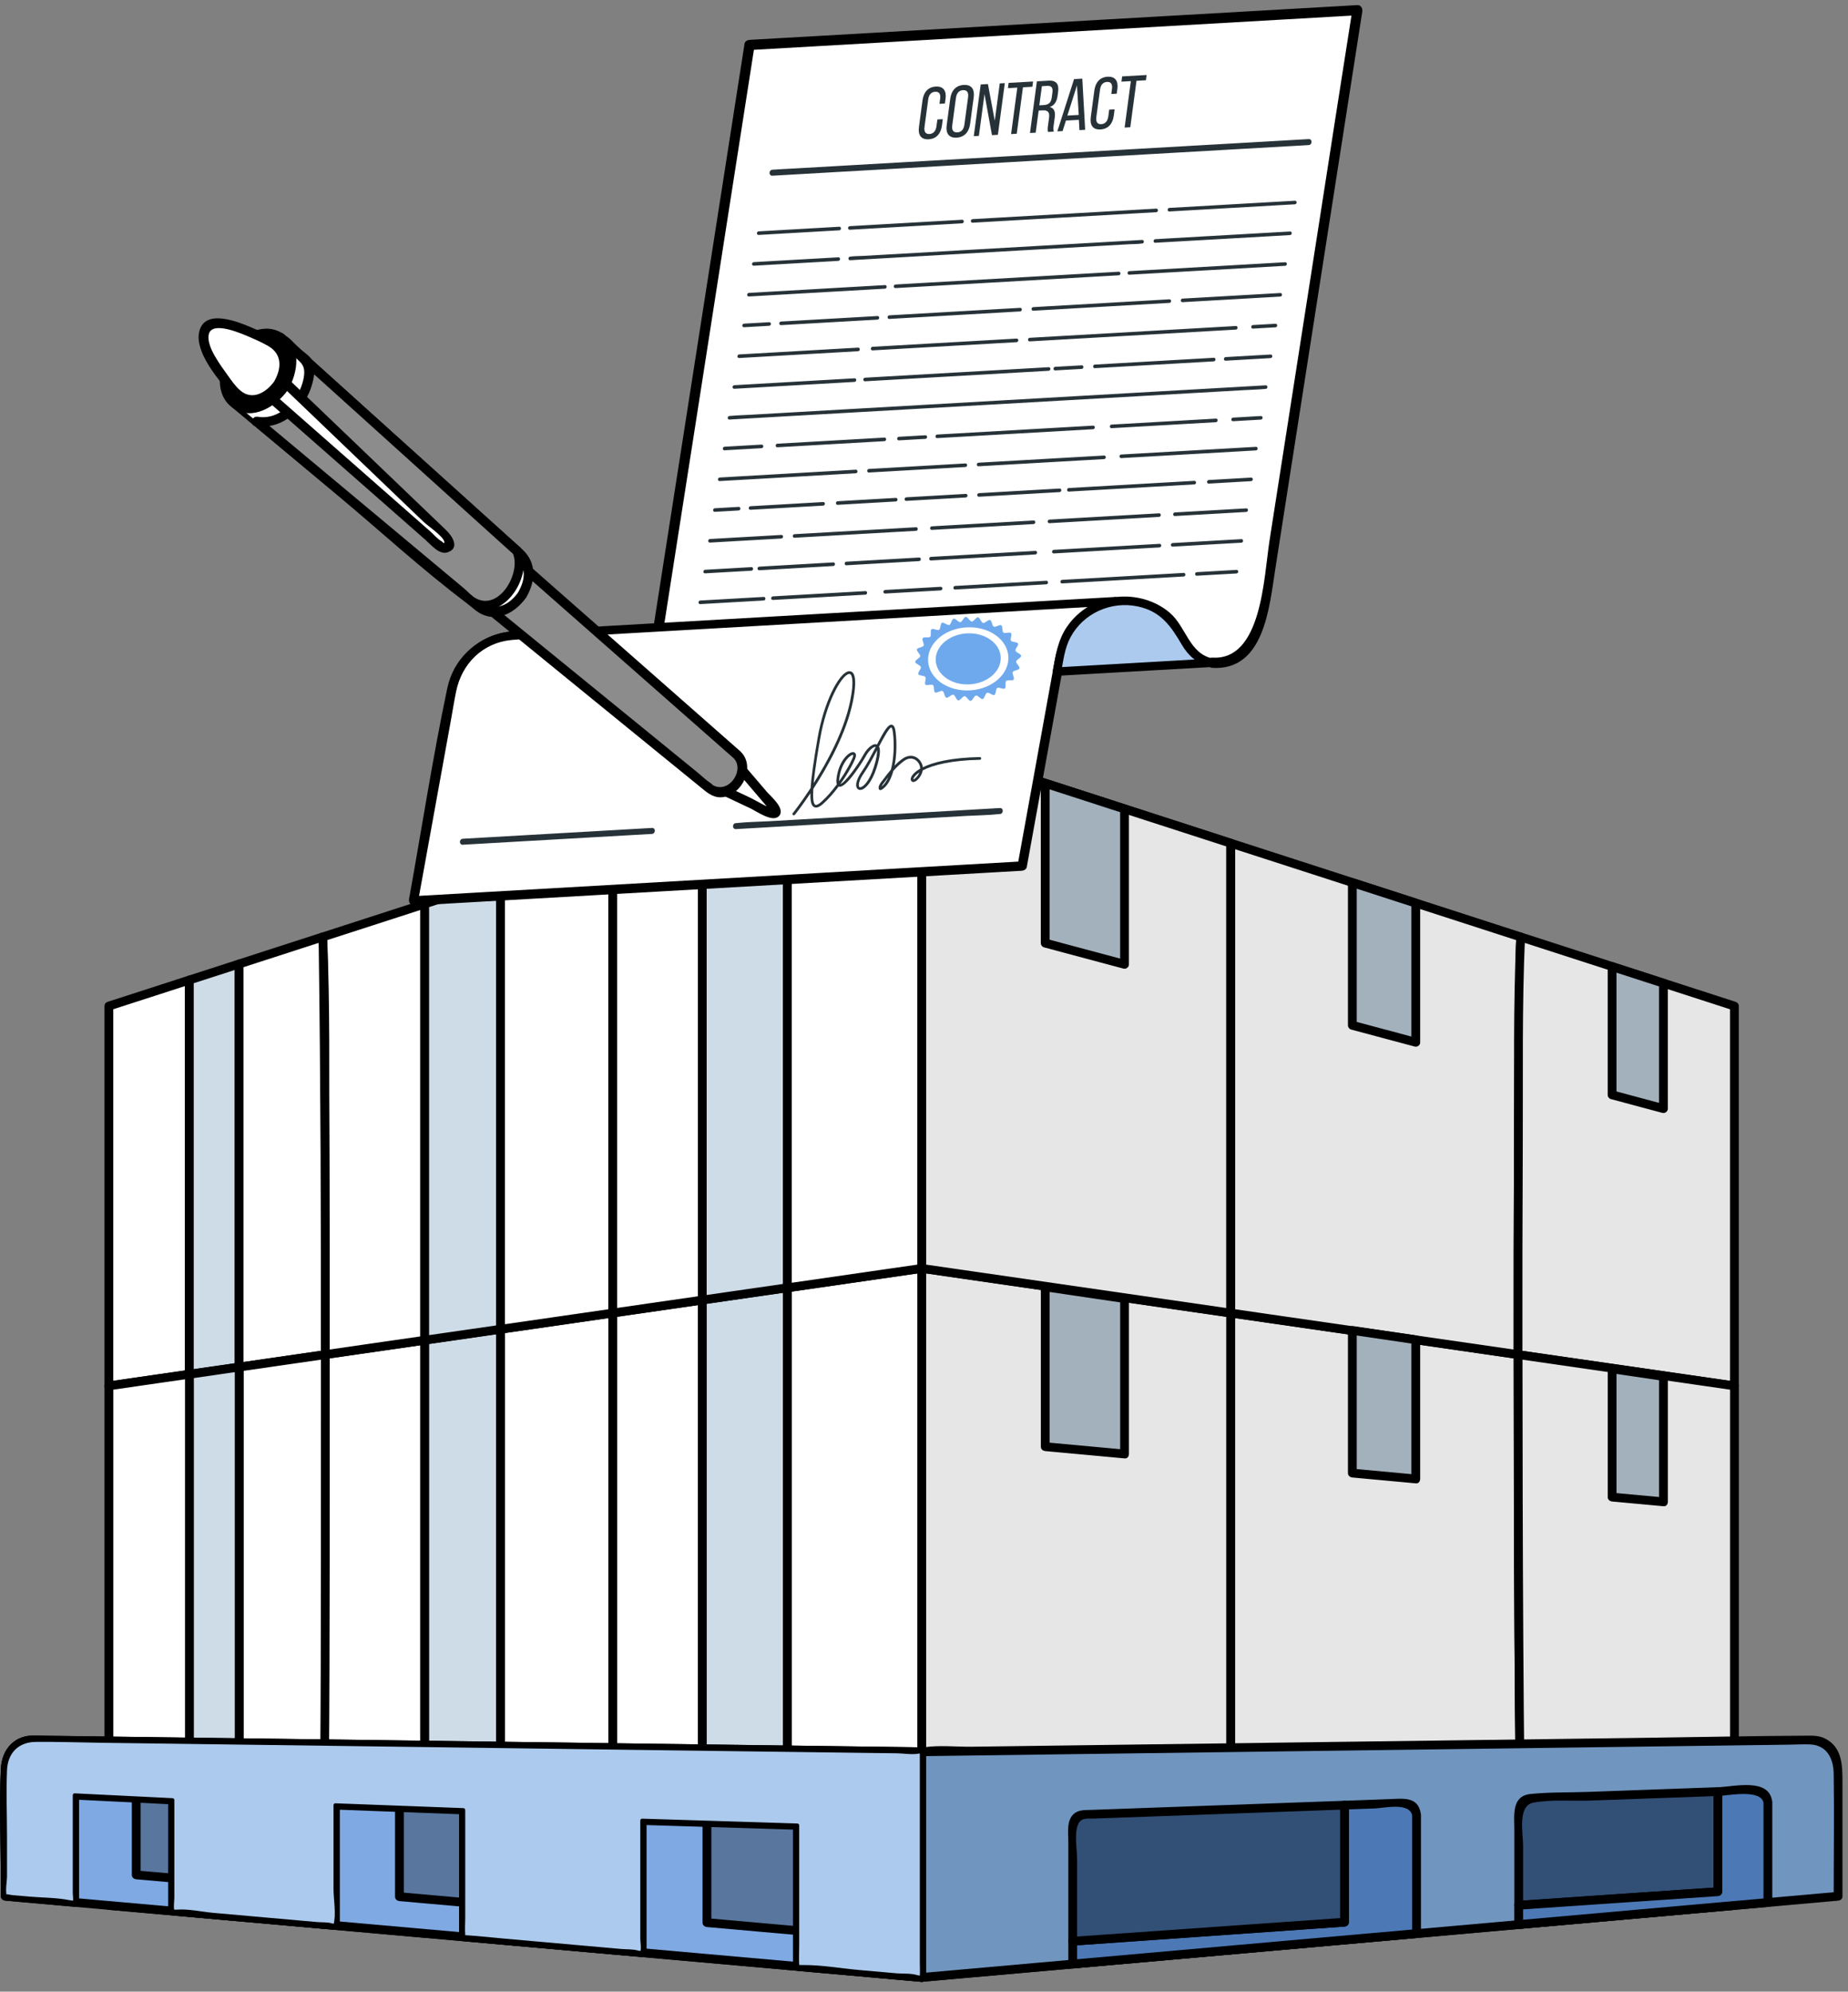 <svg width="155" height="167" viewBox="0 0 155 167" fill="none" xmlns="http://www.w3.org/2000/svg">
<rect x="0" y="0" width="155" height="167" fill="#808080" stroke="none"/>
<g clip-path="url(#clip0_6696_63284)">
<path d="M127.325 113.582L103.214 110.096V163.511L127.666 161.346C127.582 156.473 127.378 151.612 127.378 146.754C127.378 135.701 127.332 124.645 127.322 113.584L127.325 113.582Z" fill="#E6E6E6"/>
<path d="M127.422 113.225C120.399 112.209 113.376 111.196 106.354 110.18C105.341 110.032 104.325 109.887 103.311 109.74C103.079 109.707 102.845 109.831 102.845 110.096V163.511C102.845 163.697 103.013 163.898 103.214 163.88C110.349 163.249 117.484 162.617 124.621 161.986C125.637 161.897 126.653 161.805 127.669 161.716C127.865 161.698 128.04 161.561 128.038 161.347C127.75 145.425 127.709 129.509 127.697 113.582C127.697 113.108 126.958 113.106 126.961 113.582C126.973 129.506 127.014 145.423 127.302 161.347C127.424 161.225 127.546 161.102 127.671 160.978C120.536 161.609 113.402 162.241 106.265 162.872C105.249 162.961 104.233 163.053 103.217 163.142C103.339 163.264 103.461 163.386 103.586 163.511V110.096L103.12 110.453C110.143 111.468 117.165 112.482 124.188 113.498C125.201 113.646 126.217 113.791 127.231 113.938C127.694 114.005 127.895 113.297 127.427 113.228L127.422 113.225Z" fill="black"/>
<path d="M127.505 79.372C127.518 79.1 127.528 78.832 127.541 78.563L103.214 70.697V110.098L127.325 113.584C127.315 102.192 127.345 90.792 127.505 79.372Z" fill="#E6E6E6"/>
<path d="M127.875 79.371C127.885 79.102 127.898 78.832 127.91 78.562C127.918 78.396 127.791 78.256 127.64 78.205C120.552 75.914 113.463 73.622 106.374 71.33C105.353 70.999 104.332 70.671 103.314 70.34C103.084 70.266 102.848 70.465 102.848 70.696V110.097C102.848 110.242 102.962 110.43 103.118 110.453C110.14 111.469 117.163 112.483 124.185 113.499C125.199 113.646 126.214 113.791 127.228 113.939C127.46 113.972 127.694 113.847 127.694 113.583C127.686 102.178 127.717 90.773 127.875 79.371C127.882 78.898 127.144 78.898 127.139 79.371C126.981 90.773 126.948 102.178 126.958 113.583L127.424 113.226C120.401 112.21 113.379 111.197 106.356 110.181C105.343 110.033 104.327 109.888 103.314 109.74L103.584 110.097V70.696L103.118 71.053C110.206 73.344 117.295 75.636 124.384 77.928C125.405 78.259 126.426 78.587 127.444 78.918L127.174 78.562C127.162 78.832 127.152 79.102 127.139 79.371C127.118 79.845 127.854 79.845 127.875 79.371Z" fill="black"/>
<path d="M145.475 84.36L127.541 78.562C127.529 78.83 127.519 79.1 127.506 79.372C127.345 90.792 127.315 102.192 127.325 113.583L145.475 116.206V84.36Z" fill="#E6E6E6"/>
<path d="M145.574 84.004C139.595 82.071 133.619 80.138 127.641 78.206C127.404 78.129 127.185 78.333 127.175 78.562C126.915 84.355 127.014 90.186 126.986 95.984C126.958 101.85 126.953 107.717 126.956 113.583C126.956 113.728 127.068 113.917 127.226 113.94C133.275 114.813 139.325 115.689 145.375 116.562C145.607 116.595 145.841 116.471 145.841 116.206V84.36C145.841 83.886 145.105 83.884 145.105 84.36V116.206L145.571 115.849C139.521 114.976 133.471 114.1 127.422 113.227L127.692 113.583C127.686 107.717 127.692 101.85 127.722 95.984C127.75 90.186 127.651 84.355 127.91 78.562L127.445 78.919C133.423 80.851 139.399 82.784 145.378 84.716C145.831 84.862 146.024 84.151 145.574 84.006V84.004Z" fill="black"/>
<path d="M127.325 113.584C127.335 124.647 127.381 135.701 127.381 146.754C127.381 151.615 127.584 156.473 127.668 161.346L145.477 159.77V116.207L127.327 113.584H127.325Z" fill="#E6E6E6"/>
<path d="M126.956 113.583C126.968 129.507 127.009 145.424 127.297 161.348C127.299 161.534 127.462 161.735 127.666 161.717C133.601 161.193 139.539 160.666 145.474 160.141C145.673 160.123 145.844 159.986 145.844 159.772V116.208C145.844 116.063 145.729 115.875 145.574 115.852C139.524 114.979 133.474 114.103 127.424 113.229C126.961 113.163 126.76 113.871 127.228 113.94C133.278 114.813 139.328 115.689 145.378 116.562C145.288 116.443 145.197 116.326 145.108 116.206V159.77C145.23 159.647 145.352 159.525 145.477 159.4C139.542 159.925 133.604 160.452 127.669 160.976C127.791 161.099 127.913 161.221 128.038 161.346C127.75 145.424 127.709 129.507 127.697 113.581C127.697 113.107 126.958 113.105 126.961 113.581L126.956 113.583Z" fill="black"/>
<path d="M103.214 70.695L77.304 62.318V106.35L103.214 110.096V70.695Z" fill="white"/>
<path d="M103.311 70.342C95.749 67.898 88.186 65.453 80.624 63.006C79.55 62.66 78.475 62.311 77.4 61.965C77.171 61.891 76.935 62.09 76.935 62.321V106.353C76.935 106.499 77.049 106.687 77.204 106.71C84.777 107.805 92.35 108.9 99.922 109.995C100.986 110.147 102.051 110.303 103.115 110.455C103.347 110.489 103.581 110.364 103.581 110.099V70.698C103.581 70.225 102.845 70.222 102.845 70.698C102.845 82.22 102.845 93.742 102.845 105.261V110.099L103.311 109.743C95.739 108.648 88.166 107.553 80.594 106.458C79.529 106.305 78.465 106.15 77.4 105.997L77.67 106.353V62.321L77.204 62.678C84.767 65.122 92.329 67.567 99.891 70.013C100.966 70.36 102.04 70.709 103.115 71.055C103.568 71.2 103.762 70.49 103.311 70.345V70.342Z" fill="black"/>
<path d="M77.304 106.352V165.806L103.214 163.512V110.097L77.304 106.352Z" fill="#E6E6E6"/>
<path d="M76.935 106.351V165.806C76.935 165.992 77.103 166.193 77.304 166.175C84.864 165.505 92.423 164.836 99.983 164.166C101.06 164.072 102.137 163.975 103.214 163.881C103.413 163.863 103.584 163.725 103.584 163.512V110.097C103.584 109.951 103.469 109.763 103.314 109.74C95.741 108.645 88.169 107.55 80.596 106.455C79.532 106.303 78.467 106.147 77.403 105.995C76.94 105.928 76.739 106.636 77.207 106.705C84.779 107.8 92.352 108.895 99.925 109.99C100.989 110.142 102.053 110.298 103.118 110.451L102.848 110.094V163.509C102.97 163.387 103.092 163.265 103.217 163.14C95.657 163.81 88.097 164.479 80.537 165.149C79.46 165.243 78.383 165.34 77.306 165.434C77.428 165.556 77.551 165.678 77.675 165.803V106.349C77.675 105.875 76.94 105.872 76.94 106.349L76.935 106.351Z" fill="black"/>
<path d="M154.167 159.001L77.304 165.807V146.883L152.026 145.893C153.205 145.877 154.167 146.949 154.167 148.279V158.998V159.001Z" fill="#7095BF"/>
<path d="M154.167 158.632C145.472 159.401 136.776 160.172 128.081 160.941C114.324 162.158 100.566 163.378 86.811 164.595C83.644 164.875 80.474 165.155 77.306 165.438C77.428 165.56 77.551 165.682 77.675 165.807V146.883C77.553 147.006 77.431 147.128 77.306 147.253C87.945 147.113 98.583 146.97 109.221 146.83C122.825 146.649 136.43 146.468 150.035 146.29C150.613 146.283 151.196 146.249 151.774 146.267C153.215 146.311 153.78 147.418 153.8 148.742C153.851 152.159 153.8 155.584 153.8 159.001C153.8 159.475 154.536 159.477 154.536 159.001V149.43C154.536 148.037 154.524 146.494 153.07 145.773C152.56 145.521 152.072 145.531 151.534 145.534C146.999 145.559 142.467 145.654 137.932 145.715C129.838 145.822 121.743 145.929 113.649 146.036C105.699 146.14 97.75 146.247 89.801 146.351C87.035 146.387 84.27 146.425 81.508 146.461C80.214 146.479 78.763 146.311 77.482 146.514C77.426 146.524 77.362 146.514 77.304 146.514C77.105 146.517 76.935 146.68 76.935 146.883V165.807C76.935 165.993 77.103 166.194 77.304 166.176C85.999 165.407 94.695 164.636 103.39 163.867C117.147 162.65 130.905 161.43 144.659 160.213C147.827 159.933 150.997 159.653 154.165 159.37C154.633 159.33 154.638 158.591 154.165 158.634L154.167 158.632Z" fill="black"/>
<path d="M118.81 152.173V162.129L89.972 164.683V162.771L112.766 161.174V151.358L117.894 151.172C118.395 151.155 118.81 151.608 118.81 152.173Z" fill="#4C79B6"/>
<path d="M118.444 152.173V162.129L118.813 161.759C110.413 162.503 102.013 163.247 93.613 163.99C92.401 164.097 91.186 164.204 89.974 164.313C90.096 164.436 90.219 164.558 90.343 164.683V162.77C90.221 162.893 90.099 163.015 89.974 163.14C96.612 162.674 103.253 162.21 109.891 161.744C110.851 161.678 111.808 161.609 112.768 161.543C112.967 161.53 113.137 161.385 113.137 161.174V151.358C113.015 151.48 112.893 151.603 112.768 151.727C113.624 151.697 114.477 151.666 115.332 151.636C116.081 151.608 118.283 151.081 118.456 152.272C118.525 152.741 119.236 152.542 119.167 152.076C118.95 150.602 117.652 150.816 116.529 150.856C115.276 150.902 114.021 150.948 112.768 150.994C112.57 151.002 112.399 151.157 112.399 151.363V161.179C112.521 161.057 112.643 160.935 112.768 160.81C106.13 161.276 99.49 161.739 92.851 162.205C91.891 162.271 90.934 162.34 89.974 162.406C89.776 162.419 89.605 162.564 89.605 162.775V164.688C89.605 164.874 89.773 165.075 89.974 165.057C98.374 164.313 106.774 163.57 115.174 162.826C116.386 162.719 117.601 162.612 118.813 162.503C119.011 162.485 119.182 162.348 119.182 162.134V152.178C119.182 151.704 118.446 151.702 118.446 152.178L118.444 152.173Z" fill="black"/>
<path d="M112.766 151.36V161.176L89.972 162.772V153.153C89.972 152.613 90.351 152.17 90.83 152.152L112.766 151.357V151.36Z" fill="#324F76"/>
<path d="M112.399 151.359V161.175C112.521 161.053 112.643 160.93 112.768 160.806C106.13 161.272 99.489 161.735 92.851 162.201C91.891 162.267 90.934 162.336 89.974 162.402C90.096 162.524 90.219 162.647 90.343 162.771V155.991C90.343 155.166 90.129 154.012 90.343 153.208C90.575 152.337 91.143 152.51 91.805 152.485C97.07 152.294 102.333 152.103 107.599 151.914C109.323 151.853 111.044 151.789 112.768 151.728C113.242 151.711 113.244 150.975 112.768 150.993C108.111 151.161 103.454 151.329 98.797 151.497L91.54 151.759C91.033 151.777 90.471 151.731 90.063 152.095C89.439 152.655 89.605 153.676 89.605 154.425V162.771C89.605 162.96 89.773 163.153 89.974 163.141C96.612 162.675 103.253 162.211 109.891 161.745C110.851 161.679 111.808 161.61 112.768 161.544C112.967 161.531 113.137 161.386 113.137 161.175V151.359C113.137 150.886 112.401 150.883 112.401 151.359H112.399Z" fill="black"/>
<path d="M144.092 150.225V158.618L127.381 159.753V151.796C127.381 151.256 127.76 150.813 128.239 150.796L144.092 150.223V150.225Z" fill="#324F76"/>
<path d="M143.723 150.225V158.617L144.092 158.248C138.521 158.628 132.949 159.007 127.381 159.384C127.503 159.506 127.625 159.628 127.75 159.753V154.77C127.75 153.718 127.261 151.404 128.608 151.152C130.133 150.867 131.888 151.032 133.436 150.976C135.643 150.897 137.851 150.816 140.059 150.737C141.403 150.688 142.75 150.64 144.094 150.592C144.568 150.574 144.57 149.838 144.094 149.856C140.463 149.988 136.83 150.118 133.199 150.25C131.603 150.309 129.963 150.261 128.371 150.426C126.767 150.592 127.014 152.193 127.014 153.393V159.756C127.014 159.944 127.182 160.138 127.383 160.125C132.955 159.745 138.526 159.366 144.094 158.989C144.293 158.976 144.464 158.831 144.464 158.62V150.228C144.464 149.754 143.728 149.751 143.728 150.228L143.723 150.225Z" fill="black"/>
<path d="M148.28 151.109V159.521L127.378 161.372V159.756L144.089 158.62V150.228L147.363 150.108C147.865 150.09 148.28 150.543 148.28 151.109Z" fill="#4C79B6"/>
<path d="M147.911 151.109V159.521L148.28 159.152C141.314 159.768 134.347 160.387 127.378 161.003C127.5 161.126 127.622 161.248 127.747 161.373V159.756C127.625 159.878 127.503 160 127.378 160.125C132.949 159.746 138.52 159.366 144.089 158.989C144.288 158.977 144.458 158.831 144.458 158.62V150.228C144.336 150.35 144.214 150.472 144.089 150.597C144.934 150.566 147.743 149.968 147.924 151.208C147.992 151.676 148.703 151.478 148.634 151.012C148.349 149.056 145.461 149.81 144.089 149.858C143.89 149.866 143.72 150.021 143.72 150.228V158.62L144.089 158.251C138.518 158.63 132.947 159.01 127.378 159.387C127.179 159.399 127.009 159.544 127.009 159.756V161.373C127.009 161.558 127.177 161.76 127.378 161.742C134.345 161.126 141.311 160.507 148.28 159.891C148.479 159.873 148.649 159.735 148.649 159.521V151.109C148.649 150.635 147.913 150.633 147.913 151.109H147.911Z" fill="black"/>
<path d="M103.214 70.695L77.304 62.318V106.35L103.214 110.096V70.695Z" fill="#E6E6E6"/>
<path d="M103.311 70.342C95.749 67.898 88.186 65.453 80.624 63.006C79.55 62.66 78.475 62.311 77.4 61.965C77.171 61.891 76.935 62.09 76.935 62.321V106.353C76.935 106.499 77.049 106.687 77.204 106.71C84.777 107.805 92.35 108.9 99.922 109.995C100.986 110.147 102.051 110.303 103.115 110.455C103.347 110.489 103.581 110.364 103.581 110.099V70.698C103.581 70.225 102.845 70.222 102.845 70.698C102.845 82.22 102.845 93.742 102.845 105.261V110.099L103.311 109.743C95.739 108.648 88.166 107.553 80.594 106.458C79.529 106.305 78.465 106.15 77.4 105.997L77.67 106.353V62.321L77.204 62.678C84.767 65.122 92.329 67.567 99.891 70.013C100.966 70.36 102.04 70.709 103.115 71.055C103.568 71.2 103.762 70.49 103.311 70.345V70.342Z" fill="black"/>
<path d="M94.32 80.856L87.667 79.076V65.678L94.32 67.829V80.856Z" fill="#A3B1BD"/>
<path d="M94.417 80.502C92.199 79.909 89.982 79.316 87.764 78.723L88.034 79.079V65.681L87.568 66.037C89.785 66.755 92.003 67.471 94.221 68.189L93.951 67.832V80.859C93.951 81.332 94.687 81.335 94.687 80.859V67.832C94.687 67.664 94.573 67.527 94.417 67.476C92.199 66.758 89.982 66.042 87.764 65.324C87.535 65.25 87.298 65.449 87.298 65.681V79.079C87.298 79.24 87.412 79.392 87.568 79.436C89.785 80.029 92.003 80.622 94.221 81.215C94.679 81.338 94.876 80.627 94.417 80.505V80.502Z" fill="black"/>
<path d="M118.746 87.395L113.425 85.969V74.004L118.746 75.725V87.395Z" fill="#A3B1BD"/>
<path d="M118.846 87.039C117.071 86.565 115.299 86.089 113.524 85.615L113.794 85.972V74.007L113.328 74.363C115.103 74.936 116.875 75.509 118.65 76.085L118.38 75.728V87.398C118.38 87.871 119.116 87.874 119.116 87.398V75.728C119.116 75.56 119.001 75.423 118.846 75.372C117.071 74.799 115.299 74.226 113.524 73.65C113.295 73.577 113.058 73.775 113.058 74.007V85.972C113.058 86.132 113.173 86.285 113.328 86.328C115.103 86.802 116.875 87.278 118.65 87.751C119.108 87.874 119.304 87.163 118.846 87.041V87.039Z" fill="black"/>
<path d="M139.521 92.953L135.21 91.8V81.047L139.521 82.44V92.953Z" fill="#A3B1BD"/>
<path d="M139.618 92.6C138.182 92.215 136.746 91.831 135.31 91.446L135.58 91.803V81.05L135.114 81.406C136.55 81.87 137.986 82.336 139.422 82.799C139.333 82.68 139.241 82.562 139.152 82.443V92.956C139.152 93.43 139.888 93.432 139.888 92.956V82.443C139.888 82.275 139.773 82.137 139.618 82.086C138.182 81.623 136.746 81.157 135.31 80.693C135.081 80.62 134.844 80.818 134.844 81.05V91.803C134.844 91.963 134.958 92.116 135.114 92.159C136.55 92.544 137.986 92.928 139.422 93.313C139.88 93.435 140.076 92.724 139.618 92.602V92.6Z" fill="black"/>
<path d="M94.32 121.916L87.667 121.303V107.904L94.32 108.89V121.916Z" fill="#A3B1BD"/>
<path d="M94.32 121.547C92.103 121.344 89.885 121.137 87.667 120.934C87.789 121.056 87.911 121.178 88.036 121.303V107.905L87.57 108.261C89.788 108.59 92.006 108.918 94.224 109.244C94.134 109.124 94.043 109.007 93.954 108.888V121.914C93.954 122.388 94.689 122.39 94.689 121.914V108.888C94.689 108.742 94.575 108.557 94.42 108.531C92.202 108.203 89.984 107.874 87.766 107.548C87.535 107.515 87.3 107.64 87.3 107.905V121.303C87.3 121.517 87.471 121.652 87.669 121.672C89.887 121.876 92.105 122.082 94.323 122.286C94.794 122.329 94.791 121.593 94.323 121.55L94.32 121.547Z" fill="black"/>
<path d="M118.746 124.009L113.425 123.518V111.553L118.746 112.34V124.009Z" fill="#A3B1BD"/>
<path d="M118.746 123.64C116.972 123.477 115.199 123.312 113.425 123.149C113.547 123.271 113.669 123.393 113.794 123.518V111.553L113.328 111.91C115.103 112.172 116.875 112.434 118.65 112.696L118.38 112.34V124.009C118.38 124.483 119.116 124.485 119.116 124.009V112.34C119.116 112.195 119.001 112.009 118.846 111.983C117.071 111.721 115.299 111.459 113.524 111.197C113.292 111.164 113.058 111.288 113.058 111.553V123.518C113.058 123.732 113.229 123.867 113.427 123.887C115.202 124.05 116.974 124.216 118.749 124.379C119.22 124.422 119.217 123.686 118.749 123.643L118.746 123.64Z" fill="black"/>
<path d="M139.521 125.928L135.21 125.531V114.775L139.521 115.414V125.928Z" fill="#A3B1BD"/>
<path d="M139.521 125.558C138.085 125.426 136.649 125.294 135.213 125.161C135.335 125.283 135.457 125.406 135.582 125.53V114.778L135.116 115.134C136.552 115.346 137.988 115.559 139.424 115.771C139.335 115.651 139.244 115.534 139.154 115.414V125.928C139.154 126.401 139.89 126.404 139.89 125.928V115.414C139.89 115.269 139.776 115.083 139.62 115.058C138.184 114.846 136.748 114.633 135.312 114.421C135.08 114.388 134.846 114.513 134.846 114.778V125.53C134.846 125.744 135.017 125.879 135.215 125.9C136.651 126.032 138.088 126.164 139.524 126.297C139.995 126.34 139.992 125.604 139.524 125.561L139.521 125.558Z" fill="black"/>
<path d="M27.283 113.584C27.273 124.647 27.227 135.701 27.227 146.754C27.227 151.614 27.023 156.473 26.939 161.346L35.622 162.115V112.377L27.28 113.581L27.283 113.584Z" fill="white"/>
<path d="M26.914 113.584C26.901 129.508 26.86 145.424 26.572 161.348C26.567 161.56 26.745 161.7 26.942 161.718C29.837 161.975 32.729 162.229 35.624 162.487C35.823 162.504 35.993 162.303 35.993 162.117V145.361C35.993 136.411 35.993 127.461 35.993 118.511V112.379C35.993 112.117 35.759 111.99 35.528 112.023C32.747 112.425 29.966 112.827 27.186 113.227C26.718 113.296 26.916 114.004 27.382 113.937C30.163 113.535 32.943 113.133 35.724 112.733L35.258 112.377V129.133C35.258 138.083 35.258 147.034 35.258 155.984V162.115C35.38 161.993 35.502 161.87 35.627 161.746C32.732 161.489 29.839 161.234 26.944 160.977C27.066 161.099 27.189 161.221 27.313 161.346C27.601 145.424 27.642 129.508 27.654 113.581C27.654 113.107 26.919 113.105 26.919 113.581L26.914 113.584Z" fill="black"/>
<path d="M35.622 112.374V162.113L41.988 162.678V111.455L35.622 112.374Z" fill="#CEDCE8"/>
<path d="M35.255 112.375V129.132C35.255 138.082 35.255 147.032 35.255 155.982V162.113C35.255 162.325 35.426 162.465 35.625 162.483C37.746 162.671 39.867 162.859 41.988 163.045C42.186 163.063 42.357 162.862 42.357 162.676V111.453C42.357 111.191 42.123 111.064 41.891 111.097C39.77 111.402 37.649 111.711 35.528 112.016C35.059 112.085 35.258 112.793 35.724 112.727C37.845 112.421 39.966 112.113 42.087 111.807L41.621 111.451V128.801C41.621 137.973 41.621 147.144 41.621 156.316V162.674C41.743 162.551 41.865 162.429 41.99 162.304C39.869 162.116 37.748 161.928 35.627 161.742C35.749 161.864 35.872 161.986 35.996 162.111V145.354C35.996 136.404 35.996 127.454 35.996 118.504V112.373C35.996 111.899 35.261 111.896 35.261 112.373L35.255 112.375Z" fill="black"/>
<path d="M51.393 110.096L41.987 111.455V162.678L51.393 163.511V110.096Z" fill="white"/>
<path d="M51.294 109.74C48.16 110.193 45.023 110.647 41.888 111.1C41.73 111.123 41.618 111.309 41.618 111.456V128.806C41.618 137.978 41.618 147.149 41.618 156.321V162.679C41.618 162.89 41.789 163.03 41.987 163.048C45.122 163.326 48.259 163.603 51.393 163.881C51.592 163.899 51.762 163.697 51.762 163.512V110.097C51.762 109.623 51.026 109.62 51.026 110.097V163.512C51.149 163.389 51.271 163.267 51.396 163.142C48.261 162.865 45.124 162.587 41.99 162.31C42.112 162.432 42.234 162.554 42.359 162.679V111.456L42.089 111.813C45.224 111.36 48.361 110.906 51.495 110.453C51.964 110.384 51.765 109.676 51.299 109.743L51.294 109.74Z" fill="black"/>
<path d="M27.066 78.562C27.079 78.829 27.089 79.099 27.102 79.372C27.262 90.792 27.293 102.191 27.283 113.583L35.624 112.379V75.797L27.066 78.565V78.562Z" fill="white"/>
<path d="M26.697 78.561C26.957 84.354 26.858 90.185 26.886 95.983C26.914 101.849 26.919 107.716 26.916 113.582C26.916 113.844 27.151 113.972 27.382 113.939C30.163 113.536 32.943 113.134 35.724 112.734C35.882 112.711 35.994 112.525 35.994 112.378V75.796C35.994 75.564 35.757 75.366 35.528 75.439C32.676 76.361 29.822 77.283 26.97 78.207C26.522 78.352 26.713 79.065 27.166 78.918C30.018 77.996 32.872 77.074 35.724 76.15L35.258 75.793V112.375L35.528 112.019C32.747 112.421 29.967 112.823 27.186 113.223L27.652 113.58C27.657 107.713 27.652 101.847 27.622 95.98C27.594 90.182 27.693 84.351 27.433 78.559C27.413 78.088 26.674 78.082 26.697 78.559V78.561Z" fill="black"/>
<path d="M35.622 75.796V112.377L41.988 111.458V73.738L35.622 75.796Z" fill="#CEDCE8"/>
<path d="M35.255 75.795V112.377C35.255 112.639 35.49 112.766 35.721 112.733C37.842 112.427 39.963 112.119 42.084 111.814C42.242 111.791 42.354 111.605 42.354 111.457V73.737C42.354 73.506 42.117 73.307 41.888 73.381C39.767 74.066 37.646 74.753 35.525 75.438C35.077 75.583 35.268 76.296 35.721 76.149C37.842 75.464 39.963 74.776 42.084 74.091L41.618 73.735V111.455L41.888 111.098C39.767 111.404 37.646 111.712 35.525 112.018L35.991 112.374V75.792C35.991 75.319 35.255 75.316 35.255 75.792V75.795Z" fill="black"/>
<path d="M51.393 70.695L41.987 73.736V111.456L51.393 110.096V70.695Z" fill="white"/>
<path d="M51.294 70.342C48.16 71.355 45.023 72.368 41.888 73.382C41.733 73.433 41.618 73.57 41.618 73.738V111.458C41.618 111.721 41.852 111.848 42.084 111.815C45.218 111.362 48.355 110.908 51.49 110.455C51.648 110.432 51.76 110.246 51.76 110.099V70.698C51.76 70.225 51.024 70.222 51.024 70.698V110.099L51.294 109.742C48.16 110.195 45.023 110.649 41.888 111.102L42.354 111.458V73.738L42.084 74.095C45.218 73.081 48.355 72.068 51.49 71.055C51.938 70.909 51.747 70.197 51.294 70.344V70.342Z" fill="black"/>
<path d="M9.131 84.36V116.206L15.881 115.23V82.178L9.131 84.36Z" fill="white"/>
<path d="M8.764 84.359V116.205C8.764 116.467 8.998 116.594 9.23 116.561C11.481 116.235 13.729 115.912 15.98 115.586C16.138 115.563 16.25 115.377 16.25 115.23V82.177C16.25 81.945 16.013 81.746 15.784 81.82C13.533 82.549 11.285 83.274 9.034 84.002C8.586 84.148 8.777 84.861 9.23 84.713C11.481 83.985 13.729 83.259 15.98 82.531L15.514 82.174V115.227L15.784 114.871C13.533 115.196 11.285 115.52 9.034 115.846L9.5 116.202V84.356C9.5 83.883 8.764 83.88 8.764 84.356V84.359Z" fill="black"/>
<path d="M15.881 82.178V115.23L20.057 114.627V80.828L15.881 82.178Z" fill="#CEDCE8"/>
<path d="M15.514 82.177V115.229C15.514 115.492 15.748 115.619 15.98 115.586C17.373 115.385 18.763 115.184 20.156 114.982C20.314 114.96 20.426 114.774 20.426 114.626C20.426 104.757 20.426 94.885 20.426 85.016V80.827C20.426 80.596 20.189 80.397 19.96 80.471C18.567 80.921 17.177 81.37 15.784 81.82C15.336 81.965 15.527 82.678 15.98 82.531C17.373 82.08 18.763 81.632 20.156 81.181L19.69 80.825V114.623L19.96 114.267C18.567 114.468 17.177 114.669 15.784 114.87L16.25 115.227V82.174C16.25 81.701 15.514 81.698 15.514 82.174V82.177Z" fill="black"/>
<path d="M27.1 79.372C27.087 79.1 27.077 78.832 27.064 78.562L20.054 80.829V114.627L27.28 113.583C27.291 102.192 27.26 90.792 27.1 79.372Z" fill="white"/>
<path d="M27.469 79.372C27.459 79.102 27.446 78.832 27.433 78.562C27.423 78.333 27.204 78.129 26.967 78.206C24.63 78.962 22.295 79.716 19.957 80.472C19.802 80.523 19.688 80.66 19.688 80.828V114.627C19.688 114.889 19.922 115.017 20.154 114.984C22.562 114.635 24.971 114.289 27.38 113.94C27.538 113.917 27.65 113.731 27.65 113.583C27.657 102.179 27.627 90.774 27.469 79.372C27.461 78.898 26.725 78.896 26.733 79.372C26.891 90.774 26.924 102.179 26.914 113.583L27.184 113.227C24.775 113.576 22.366 113.922 19.957 114.271L20.423 114.627C20.423 104.758 20.423 94.886 20.423 85.017V80.828L20.154 81.185C22.491 80.429 24.826 79.675 27.163 78.919L26.697 78.562C26.71 78.832 26.72 79.102 26.733 79.372C26.753 79.846 27.489 79.848 27.469 79.372Z" fill="black"/>
<path d="M27.219 148.361C27.224 147.824 27.227 147.289 27.227 146.752C27.227 135.699 27.273 124.643 27.283 113.582L20.057 114.626V148.175L27.219 148.361Z" fill="white"/>
<path d="M27.588 148.361C27.677 136.768 27.642 125.173 27.652 113.582C27.652 113.32 27.418 113.193 27.186 113.226C24.777 113.575 22.369 113.921 19.96 114.27C19.802 114.293 19.69 114.479 19.69 114.626V148.176C19.69 148.379 19.858 148.54 20.059 148.545C22.448 148.606 24.833 148.67 27.222 148.731C27.695 148.743 27.695 148.005 27.222 147.995C24.833 147.934 22.448 147.87 20.059 147.809C20.181 147.931 20.304 148.053 20.428 148.178V114.629L20.158 114.985C22.567 114.636 24.976 114.29 27.385 113.941L26.919 113.585C26.909 125.178 26.944 136.773 26.855 148.364C26.852 148.838 27.588 148.838 27.591 148.364L27.588 148.361Z" fill="black"/>
<path d="M20.057 148.176V114.627L15.881 115.23V148.069L20.057 148.176Z" fill="#CEDCE8"/>
<path d="M20.426 148.177V114.627C20.426 114.365 20.192 114.238 19.96 114.271C18.567 114.472 17.177 114.673 15.784 114.874C15.626 114.897 15.514 115.083 15.514 115.231V148.07C15.514 148.273 15.682 148.434 15.883 148.439C17.276 148.474 18.666 148.51 20.059 148.546C20.533 148.558 20.533 147.82 20.059 147.81C18.666 147.774 17.276 147.739 15.883 147.703C16.006 147.825 16.128 147.947 16.253 148.072V115.233L15.983 115.59C17.375 115.389 18.766 115.187 20.159 114.986L19.692 114.63V148.179C19.692 148.653 20.428 148.655 20.428 148.179L20.426 148.177Z" fill="black"/>
<path d="M15.881 115.229L9.131 116.204V147.892L15.881 148.067V115.229Z" fill="white"/>
<path d="M15.784 114.873C13.533 115.199 11.285 115.522 9.034 115.848C8.876 115.871 8.764 116.057 8.764 116.205C8.764 125.468 8.764 134.728 8.764 143.992V147.893C8.764 148.096 8.932 148.257 9.133 148.262C11.384 148.32 13.633 148.379 15.883 148.437C16.082 148.443 16.253 148.264 16.253 148.068V115.229C16.253 114.756 15.517 114.753 15.517 115.229V148.068L15.886 147.699C13.635 147.64 11.387 147.582 9.136 147.523C9.258 147.646 9.38 147.768 9.505 147.893V116.205L9.235 116.561C11.486 116.235 13.734 115.912 15.985 115.586C16.454 115.517 16.255 114.809 15.789 114.875L15.784 114.873Z" fill="black"/>
<path d="M20.057 148.175L15.881 148.068L9.131 147.893V159.768L26.939 161.344C27.013 157.008 27.184 152.685 27.219 148.361L20.057 148.175Z" fill="white"/>
<path d="M19.687 148.175V152.359C19.687 152.832 20.423 152.835 20.423 152.359V148.175C20.423 147.972 20.255 147.811 20.054 147.806C18.661 147.771 17.271 147.735 15.878 147.699C15.68 147.694 15.509 147.872 15.509 148.068V160.204C15.509 160.677 16.245 160.68 16.245 160.204V148.068C16.245 147.865 16.077 147.704 15.876 147.699C13.625 147.641 11.376 147.582 9.126 147.524C8.927 147.518 8.756 147.697 8.756 147.893V159.768C8.756 159.98 8.927 160.12 9.126 160.138C15.061 160.662 20.999 161.189 26.934 161.714C27.135 161.732 27.298 161.53 27.303 161.345C27.382 157.016 27.543 152.69 27.583 148.361C27.583 148.158 27.413 147.997 27.214 147.992C24.826 147.931 22.44 147.867 20.052 147.806C19.578 147.793 19.578 148.532 20.052 148.542C22.44 148.603 24.826 148.667 27.214 148.728C27.092 148.606 26.97 148.483 26.845 148.359C26.804 152.687 26.644 157.013 26.565 161.342C26.687 161.22 26.809 161.098 26.934 160.973C20.999 160.448 15.061 159.921 9.126 159.397C9.248 159.519 9.37 159.641 9.495 159.766V147.89C9.373 148.012 9.25 148.135 9.126 148.259C11.376 148.318 13.625 148.377 15.876 148.435L15.506 148.066V160.201C15.506 160.675 16.242 160.677 16.242 160.201V148.066C16.12 148.188 15.998 148.31 15.873 148.435C17.266 148.471 18.656 148.506 20.049 148.542C19.927 148.42 19.805 148.298 19.68 148.173V152.356C19.68 152.83 20.416 152.832 20.416 152.356V148.173C20.416 147.699 19.68 147.697 19.68 148.173L19.687 148.175Z" fill="black"/>
<path d="M51.393 70.697L77.304 62.32V106.352L51.393 110.098V70.697Z" fill="white"/>
<path d="M51.49 71.053C59.052 68.609 66.615 66.164 74.177 63.717C75.251 63.371 76.326 63.022 77.4 62.676L76.934 62.319C76.934 67.285 76.934 72.247 76.934 77.212C76.934 85.09 76.934 92.966 76.934 100.844C76.934 102.68 76.934 104.516 76.934 106.352L77.204 105.995C69.632 107.09 62.059 108.185 54.487 109.28C53.422 109.432 52.358 109.588 51.294 109.741L51.76 110.097C51.76 98.575 51.76 87.054 51.76 75.534C51.76 73.923 51.76 72.311 51.76 70.697C51.76 70.223 51.024 70.22 51.024 70.697C51.024 82.218 51.024 93.74 51.024 105.259C51.024 106.871 51.024 108.483 51.024 110.097C51.024 110.359 51.258 110.487 51.49 110.454C59.062 109.359 66.635 108.264 74.207 107.169C75.272 107.016 76.336 106.861 77.4 106.708C77.558 106.685 77.67 106.499 77.67 106.352C77.67 101.386 77.67 96.424 77.67 91.459C77.67 83.581 77.67 75.705 77.67 67.827C77.67 65.991 77.67 64.155 77.67 62.319C77.67 62.088 77.433 61.889 77.204 61.963C69.642 64.407 62.08 66.852 54.517 69.299C53.443 69.645 52.368 69.994 51.294 70.34C50.846 70.485 51.037 71.198 51.49 71.05V71.053Z" fill="black"/>
<path d="M51.393 110.096V163.511L58.904 164.176V109.012L51.393 110.096Z" fill="white"/>
<path d="M51.024 110.097V163.512C51.024 163.723 51.194 163.863 51.393 163.881C53.896 164.102 56.402 164.324 58.904 164.545C59.103 164.563 59.274 164.362 59.274 164.176V109.012C59.274 108.75 59.039 108.622 58.808 108.656C56.305 109.017 53.799 109.379 51.296 109.74C50.828 109.809 51.026 110.517 51.492 110.451C53.995 110.089 56.501 109.728 59.004 109.366L58.538 109.009V164.174C58.66 164.052 58.782 163.929 58.907 163.805C56.404 163.583 53.899 163.361 51.396 163.14C51.518 163.262 51.64 163.384 51.765 163.509V110.094C51.765 109.621 51.029 109.618 51.029 110.094L51.024 110.097Z" fill="black"/>
<path d="M58.905 109.012V164.177L66.044 164.808V107.979L58.905 109.012Z" fill="#CEDCE8"/>
<path d="M58.536 109.013V164.177C58.536 164.389 58.706 164.529 58.905 164.547C61.286 164.758 63.664 164.969 66.044 165.178C66.243 165.196 66.414 164.995 66.414 164.809V145.534C66.414 135.351 66.414 125.169 66.414 114.984V107.977C66.414 107.715 66.18 107.587 65.948 107.62C63.567 107.964 61.189 108.308 58.808 108.652C58.34 108.72 58.538 109.428 59.004 109.362C61.385 109.018 63.763 108.675 66.144 108.331L65.678 107.974V127.249C65.678 137.432 65.678 147.614 65.678 157.799V164.806C65.8 164.684 65.922 164.562 66.047 164.437C63.666 164.226 61.288 164.015 58.907 163.806C59.03 163.928 59.152 164.05 59.277 164.175V145.488C59.277 135.606 59.277 125.727 59.277 115.845V109.008C59.277 108.534 58.541 108.532 58.541 109.008L58.536 109.013Z" fill="black"/>
<path d="M77.304 106.352L66.044 107.979V164.808L77.304 165.806V106.352Z" fill="white"/>
<path d="M77.205 105.998C73.451 106.54 69.698 107.083 65.945 107.625C65.787 107.648 65.675 107.834 65.675 107.981V127.256C65.675 137.439 65.675 147.621 65.675 157.806V164.813C65.675 165.025 65.846 165.165 66.044 165.183C69.798 165.516 73.551 165.847 77.304 166.181C77.503 166.199 77.673 165.998 77.673 165.812V106.357C77.673 105.883 76.937 105.881 76.937 106.357V165.812C77.059 165.689 77.182 165.567 77.306 165.442C73.553 165.109 69.8 164.778 66.047 164.444C66.169 164.567 66.291 164.689 66.416 164.813V145.538C66.416 135.356 66.416 125.174 66.416 114.989V107.981L66.146 108.338C69.9 107.796 73.653 107.253 77.406 106.711C77.874 106.642 77.676 105.934 77.21 106L77.205 105.998Z" fill="black"/>
<path d="M77.304 146.883V165.806L0.44 159V148.281C0.44 146.951 1.403 145.879 2.582 145.895L77.304 146.885V146.883Z" fill="#7EA9E3"/>
<path d="M76.935 146.883V165.807C77.057 165.685 77.179 165.563 77.304 165.438C68.609 164.669 59.913 163.897 51.218 163.128C37.46 161.911 23.703 160.692 9.948 159.475C6.781 159.195 3.611 158.914 0.443 158.632C0.565 158.754 0.688 158.876 0.812 159.001V149.595C0.812 148.21 0.721 146.384 2.625 146.262C2.959 146.242 3.305 146.272 3.639 146.275C8.504 146.339 13.368 146.405 18.234 146.468C33.921 146.677 49.606 146.883 65.293 147.092C69.296 147.146 73.301 147.199 77.304 147.25C77.778 147.255 77.778 146.519 77.304 146.514C73.922 146.468 70.541 146.425 67.162 146.379C59.526 146.277 51.892 146.178 44.256 146.076C35.973 145.967 27.693 145.857 19.41 145.748C14.211 145.679 9.011 145.61 3.812 145.542C3.43 145.536 3.04 145.511 2.656 145.526C1.105 145.593 0.15 146.771 0.074 148.284C-0.089 151.482 0.074 154.728 0.074 157.932V159.001C0.074 159.212 0.244 159.352 0.443 159.37C9.139 160.139 17.834 160.911 26.529 161.68C40.287 162.897 54.044 164.116 67.799 165.334C70.966 165.614 74.136 165.894 77.304 166.176C77.502 166.194 77.673 165.993 77.673 165.807V146.883C77.673 146.41 76.937 146.407 76.937 146.883H76.935Z" fill="black"/>
<path d="M72.313 150.536V162.364L59.294 161.21V150.129L72.313 150.536Z" fill="#58769E"/>
<path d="M71.944 150.536V162.363C72.066 162.241 72.189 162.119 72.313 161.994C67.975 161.609 63.633 161.225 59.294 160.841C59.417 160.963 59.539 161.085 59.664 161.21V150.128C59.541 150.251 59.419 150.373 59.294 150.498C63.633 150.633 67.975 150.768 72.313 150.903C72.787 150.918 72.787 150.179 72.313 150.167C67.975 150.032 63.633 149.897 59.294 149.762C59.096 149.757 58.925 149.935 58.925 150.131V161.212C58.925 161.424 59.096 161.564 59.294 161.581C63.633 161.966 67.975 162.35 72.313 162.735C72.512 162.753 72.683 162.552 72.683 162.366V150.538C72.683 150.065 71.947 150.062 71.947 150.538L71.944 150.536Z" fill="black"/>
<path d="M19.634 148.616V157.928L11.422 157.202V148.209L19.634 148.616Z" fill="#58769E"/>
<path d="M19.265 148.617V157.931C19.387 157.809 19.509 157.687 19.634 157.562C16.897 157.32 14.159 157.078 11.425 156.836C11.547 156.959 11.669 157.081 11.794 157.205V148.215C11.672 148.337 11.55 148.459 11.425 148.584C14.162 148.719 16.899 148.854 19.634 148.989C20.108 149.012 20.108 148.276 19.634 148.253C16.897 148.118 14.159 147.983 11.425 147.848C11.226 147.838 11.056 148.024 11.056 148.217V157.208C11.056 157.419 11.226 157.559 11.425 157.577C14.162 157.819 16.899 158.061 19.634 158.303C19.833 158.321 20.003 158.12 20.003 157.934V148.62C20.003 148.146 19.267 148.143 19.267 148.62L19.265 148.617Z" fill="black"/>
<path d="M44.241 149.348V159.986L33.503 159.034V148.943L44.241 149.348Z" fill="#58769E"/>
<path d="M43.872 149.348V159.986C43.994 159.864 44.116 159.742 44.241 159.617C40.661 159.299 37.084 158.983 33.504 158.665C33.626 158.787 33.748 158.909 33.873 159.034V148.943C33.751 149.065 33.628 149.187 33.504 149.312C37.084 149.447 40.661 149.582 44.241 149.717C44.715 149.735 44.715 148.999 44.241 148.981C40.661 148.846 37.084 148.711 33.504 148.576C33.305 148.569 33.134 148.752 33.134 148.946V159.036C33.134 159.248 33.305 159.388 33.504 159.406C37.084 159.724 40.661 160.04 44.241 160.358C44.44 160.376 44.61 160.175 44.61 159.989V149.35C44.61 148.877 43.874 148.874 43.874 149.35L43.872 149.348Z" fill="black"/>
<path d="M77.304 146.881V165.805L66.879 164.881V153.053L53.86 152.649V163.73L38.873 162.403V151.765L28.136 151.36V161.451L14.475 160.241V150.927L6.266 150.522V159.513L0.443 158.996V148.277C0.443 146.947 1.405 145.876 2.584 145.891L77.306 146.881H77.304Z" fill="#999999"/>
<path d="M76.935 146.882V165.806C77.057 165.684 77.179 165.561 77.304 165.437C73.828 165.128 70.353 164.82 66.88 164.512C67.002 164.634 67.124 164.757 67.249 164.881V153.054C67.249 152.85 67.081 152.693 66.88 152.685C62.541 152.55 58.199 152.415 53.861 152.28C53.662 152.275 53.491 152.453 53.491 152.649V163.731C53.614 163.608 53.736 163.486 53.861 163.361C48.865 162.918 43.869 162.475 38.873 162.035C38.996 162.157 39.118 162.279 39.243 162.404V151.766C39.243 151.562 39.075 151.404 38.873 151.397C35.294 151.262 31.716 151.127 28.136 150.992C27.937 150.984 27.767 151.167 27.767 151.361V161.452C27.889 161.329 28.011 161.207 28.136 161.082C23.583 160.68 19.028 160.275 14.475 159.873C14.598 159.995 14.72 160.117 14.845 160.242V150.928C14.845 150.722 14.677 150.569 14.475 150.559C11.738 150.424 9.001 150.289 6.266 150.154C6.068 150.144 5.897 150.33 5.897 150.523V159.514C6.019 159.392 6.142 159.27 6.266 159.145C4.326 158.972 2.383 158.801 0.443 158.628C0.565 158.75 0.688 158.872 0.812 158.997V149.591C0.812 148.206 0.721 146.38 2.625 146.258C2.959 146.238 3.305 146.268 3.639 146.271C8.504 146.335 13.368 146.401 18.234 146.465C33.921 146.673 49.606 146.88 65.293 147.088C69.296 147.142 73.301 147.195 77.304 147.246C77.778 147.251 77.778 146.515 77.304 146.51C73.922 146.465 70.541 146.421 67.162 146.375C59.526 146.274 51.892 146.174 44.256 146.072C35.973 145.963 27.693 145.853 19.41 145.744C14.211 145.675 9.011 145.606 3.812 145.538C3.43 145.533 3.04 145.507 2.656 145.522C1.105 145.589 0.15 146.768 0.074 148.28C-0.089 151.478 0.074 154.725 0.074 157.928V158.997C0.074 159.208 0.244 159.348 0.443 159.366C2.383 159.539 4.326 159.71 6.266 159.883C6.465 159.901 6.636 159.7 6.636 159.514V150.523C6.513 150.645 6.391 150.768 6.266 150.892C9.004 151.027 11.741 151.162 14.475 151.297C14.353 151.175 14.231 151.053 14.106 150.928V160.242C14.106 160.454 14.277 160.594 14.475 160.611C19.028 161.014 23.583 161.419 28.136 161.821C28.335 161.839 28.505 161.638 28.505 161.452V151.361C28.383 151.483 28.261 151.605 28.136 151.73C31.716 151.865 35.294 152 38.873 152.135C38.751 152.013 38.629 151.891 38.504 151.766V162.404C38.504 162.615 38.675 162.755 38.873 162.773C43.869 163.216 48.865 163.659 53.861 164.1C54.059 164.118 54.23 163.916 54.23 163.731V152.649C54.108 152.772 53.985 152.894 53.861 153.019C58.199 153.153 62.541 153.288 66.88 153.423C66.757 153.301 66.635 153.179 66.51 153.054V164.881C66.51 165.093 66.681 165.233 66.88 165.251C70.355 165.559 73.831 165.867 77.304 166.175C77.502 166.193 77.673 165.992 77.673 165.806V146.882C77.673 146.408 76.937 146.406 76.937 146.882H76.935Z" fill="black"/>
<path d="M58.905 68.268V109.013L66.044 107.979V65.961L58.905 68.268Z" fill="#CEDCE8"/>
<path d="M58.536 68.267V109.01C58.536 109.272 58.77 109.399 59.002 109.366C61.382 109.023 63.761 108.679 66.141 108.335C66.299 108.312 66.411 108.126 66.411 107.979V65.958C66.411 65.726 66.174 65.528 65.945 65.602C63.565 66.371 61.186 67.139 58.806 67.911C58.357 68.056 58.548 68.769 59.002 68.621C61.382 67.853 63.761 67.084 66.141 66.312L65.675 65.956V107.976L65.945 107.62C63.565 107.963 61.186 108.307 58.806 108.651L59.272 109.007V68.265C59.272 67.791 58.536 67.789 58.536 68.265V68.267Z" fill="black"/>
<path d="M77.304 62.318L66.044 65.96V107.978L77.304 106.35V62.318Z" fill="white"/>
<path d="M77.205 61.965C73.451 63.179 69.698 64.391 65.945 65.606C65.79 65.657 65.675 65.794 65.675 65.962V107.983C65.675 108.245 65.91 108.372 66.141 108.339C69.894 107.797 73.648 107.255 77.401 106.712C77.559 106.689 77.671 106.504 77.671 106.356V62.324C77.671 61.85 76.935 61.848 76.935 62.324V106.356L77.205 105.999C73.451 106.542 69.698 107.084 65.945 107.626L66.411 107.983V65.962L66.141 66.319C69.894 65.104 73.648 63.892 77.401 62.678C77.849 62.533 77.658 61.82 77.205 61.967V61.965Z" fill="black"/>
<path d="M51.393 70.697V110.097L58.904 109.013V68.268L51.393 70.697Z" fill="white"/>
<path d="M51.024 70.697V110.098C51.024 110.36 51.258 110.487 51.49 110.454C53.993 110.093 56.498 109.731 59.001 109.369C59.159 109.347 59.271 109.161 59.271 109.013V68.271C59.271 68.039 59.034 67.84 58.805 67.914C56.302 68.724 53.797 69.534 51.294 70.343C50.846 70.488 51.037 71.201 51.49 71.054C53.993 70.244 56.498 69.434 59.001 68.624L58.535 68.268V109.01L58.805 108.654C56.302 109.015 53.797 109.377 51.294 109.739L51.76 110.095V70.695C51.76 70.221 51.024 70.219 51.024 70.695V70.697Z" fill="black"/>
<path d="M77.304 146.881V165.805L66.88 164.881V153.053L53.861 152.649V163.73L38.874 162.403V151.765L28.136 151.36V161.451L14.476 160.241V150.927L6.267 150.522V159.513L0.443 158.996V148.277C0.443 146.947 1.406 145.876 2.585 145.891L77.307 146.881H77.304Z" fill="#ACCAED"/>
<path d="M77.149 146.882V164.629C77.149 164.965 77.174 165.312 77.149 165.648C77.131 165.887 77.136 165.714 77.294 165.648C77.23 165.673 76.991 165.635 76.932 165.615C76.42 165.444 75.71 165.508 75.175 165.459C74.147 165.368 73.118 165.276 72.089 165.187C70.534 165.049 68.914 164.754 67.353 164.767C67.254 164.767 66.999 164.777 66.91 164.728C66.976 164.764 67.048 164.975 67.032 164.739C66.997 164.206 67.032 163.659 67.032 163.127V153.054C67.032 152.97 66.961 152.904 66.877 152.899C62.538 152.764 58.197 152.629 53.858 152.494C53.774 152.491 53.703 152.568 53.703 152.649V162.529C53.703 162.832 53.805 163.371 53.703 163.664C53.769 163.476 53.894 163.654 53.471 163.542C53.051 163.43 52.529 163.458 52.099 163.42C48.86 163.132 45.624 162.847 42.385 162.559C41.29 162.462 40.195 162.335 39.098 162.269C38.713 162.246 39.039 162.445 39.021 162.246C38.983 161.767 39.021 161.268 39.021 160.787V151.766C39.021 151.679 38.95 151.615 38.866 151.61C35.286 151.475 31.708 151.34 28.128 151.205C28.044 151.203 27.973 151.279 27.973 151.361V158.378C27.973 159.257 28.215 160.527 27.973 161.38C28.009 161.253 28.189 161.38 27.838 161.273C27.461 161.159 26.965 161.197 26.575 161.161C23.683 160.904 20.79 160.649 17.898 160.392C16.927 160.306 15.815 160.048 14.842 160.122C14.435 160.153 14.567 159.992 14.623 160.186C14.537 159.883 14.623 159.417 14.623 159.106V150.93C14.623 150.844 14.552 150.78 14.468 150.775C11.731 150.64 8.993 150.505 6.259 150.37C6.175 150.365 6.103 150.444 6.103 150.526V158.752C6.103 158.921 6.175 159.297 6.103 159.458C6.04 159.598 6.333 159.328 6.203 159.358C6.106 159.381 5.9 159.343 5.803 159.323C4.734 159.111 3.57 159.124 2.483 159.03L1.039 158.903C0.667 158.87 0.474 158.724 0.588 158.984C0.415 158.589 0.588 157.752 0.588 157.329V154.022C0.588 152.165 0.512 150.291 0.588 148.438C0.652 146.923 1.607 146.072 3.002 146.057C4.897 146.039 6.796 146.108 8.688 146.133C16.869 146.243 25.053 146.35 33.234 146.459C42.634 146.584 52.035 146.709 61.433 146.834C64.922 146.879 68.412 146.925 71.901 146.971C73.019 146.986 74.139 147.002 75.257 147.014C75.812 147.022 76.512 147.147 77.057 147.037C77.128 147.022 77.22 147.037 77.294 147.04C77.492 147.042 77.492 146.734 77.294 146.732C73.912 146.686 70.531 146.643 67.152 146.597C59.516 146.495 51.882 146.396 44.246 146.294C35.963 146.184 27.683 146.075 19.4 145.965C14.2 145.896 9.001 145.828 3.802 145.759C2.047 145.736 0.395 146.026 0.278 148.287C0.112 151.485 0.278 154.732 0.278 157.935V159.005C0.278 159.094 0.349 159.152 0.433 159.16C2.373 159.333 4.316 159.504 6.256 159.677C6.34 159.684 6.412 159.6 6.412 159.521V154.139C6.412 153.105 6.475 152.051 6.412 151.02C6.404 150.887 6.485 150.47 6.34 150.61C6.195 150.75 6.778 150.706 6.916 150.714C9.111 150.823 11.303 150.93 13.498 151.04C13.755 151.053 14.132 151.004 14.381 151.083C14.343 151.07 14.371 150.841 14.315 151.195C14.178 152.074 14.315 153.082 14.315 153.968V160.245C14.315 160.334 14.386 160.392 14.47 160.4C19.023 160.802 23.578 161.207 28.131 161.609C28.215 161.617 28.286 161.533 28.286 161.454V154.915C28.286 153.889 28.477 152.654 28.286 151.646C28.212 151.256 28.215 151.524 28.253 151.521C28.592 151.506 28.943 151.547 29.282 151.559L37.376 151.865C37.774 151.88 38.209 151.949 38.604 151.911C38.998 151.873 38.703 151.814 38.716 151.89C38.866 152.789 38.716 153.843 38.716 154.752V162.404C38.716 162.493 38.787 162.551 38.871 162.559C43.867 163.002 48.862 163.445 53.858 163.886C53.942 163.893 54.014 163.809 54.014 163.73V156.214C54.014 155.116 53.838 153.853 54.014 152.766C54.016 152.751 53.769 152.723 54.164 152.812C54.589 152.909 55.139 152.843 55.574 152.855C58.711 152.952 61.848 153.051 64.985 153.148C65.446 153.163 65.925 153.214 66.388 153.191C66.5 153.186 66.668 153.174 66.778 153.204C67.004 153.265 66.686 152.98 66.724 153.118C66.969 153.981 66.724 155.269 66.724 156.158V164.881C66.724 164.97 66.796 165.029 66.88 165.037C70.355 165.345 73.831 165.653 77.304 165.961C77.388 165.968 77.459 165.884 77.459 165.806V146.882C77.459 146.683 77.151 146.683 77.151 146.882H77.149Z" fill="black"/>
<path d="M101.678 55.572C103.048 55.747 104.477 54.795 105.241 53.351C105.814 52.267 105.979 51.218 106.17 50.018C106.376 48.704 113.771 1.324 113.844 0.855L62.853 3.771L55.23 52.6L54.919 54.571C54.856 54.978 54.721 55.373 54.53 55.737L54.25 56.267C53.639 57.42 52.536 58.029 51.408 58.092C50.135 58.166 48.826 57.545 48.149 56.239C47.13 54.276 45.114 53.214 43.079 53.295C43.049 53.295 43.016 53.295 42.983 53.298C42.952 53.298 42.922 53.3 42.888 53.306C41.928 53.374 40.968 53.705 40.118 54.314C38.967 55.141 38.18 56.381 37.928 57.777L34.712 75.499L85.703 72.583L88.654 56.318" fill="white"/>
<path d="M101.679 56C106.033 56.262 106.46 50.933 106.965 47.707C107.535 44.056 108.105 40.404 108.676 36.753C110.165 27.218 111.652 17.679 113.142 8.144C113.516 5.753 113.883 3.359 114.262 0.971C114.303 0.716 114.153 0.411 113.85 0.428C108.103 0.757 102.353 1.085 96.606 1.414C87.45 1.938 78.296 2.46 69.14 2.985C67.047 3.105 64.954 3.224 62.861 3.344C62.691 3.354 62.479 3.469 62.449 3.657C60.669 15.057 58.889 26.456 57.109 37.856C56.363 42.64 55.617 47.424 54.868 52.206C54.759 52.909 54.662 53.614 54.538 54.312C54.344 55.381 53.766 56.624 52.814 57.217C52.029 57.706 51.024 57.805 50.158 57.485C49.071 57.082 48.735 56.237 48.126 55.366C45.129 51.089 38.56 52.751 37.516 57.704C36.281 63.557 35.374 69.498 34.308 75.385C34.262 75.639 34.42 75.942 34.72 75.927C40.467 75.599 46.216 75.27 51.963 74.942C61.12 74.417 70.273 73.895 79.43 73.371C81.522 73.251 83.615 73.131 85.709 73.012C85.884 73.001 86.088 72.887 86.121 72.698C87.104 67.277 88.089 61.854 89.072 56.433C89.169 55.896 88.347 55.664 88.247 56.206C87.264 61.627 86.279 67.051 85.296 72.472L85.709 72.159C79.962 72.487 74.212 72.816 68.465 73.144C59.309 73.668 50.155 74.191 40.999 74.715C38.906 74.835 36.813 74.954 34.72 75.074C34.858 75.255 34.995 75.436 35.133 75.616C36.154 69.987 37.175 64.357 38.198 58.725C38.511 56.996 39.1 55.414 40.714 54.442C42.203 53.543 44.088 53.487 45.631 54.286C47.174 55.086 47.54 56.688 48.814 57.696C50.568 59.086 53.185 58.648 54.433 56.812C55.276 55.57 55.429 54.152 55.655 52.708C57.468 41.158 59.263 29.606 61.066 18.053C61.804 13.33 62.54 8.607 63.279 3.884L62.866 4.197C68.613 3.868 74.362 3.54 80.109 3.212C89.266 2.687 98.419 2.165 107.576 1.64C109.669 1.521 111.762 1.401 113.855 1.281C113.717 1.101 113.58 0.92 113.442 0.739C112.5 6.677 111.589 12.617 110.659 18.558C109.266 27.48 107.874 36.404 106.481 45.326C105.997 48.425 105.831 55.392 101.686 55.142C101.136 55.109 101.139 55.965 101.686 55.998L101.679 56Z" fill="black"/>
<path d="M79.305 8.29L79.251 8.679L78.798 8.705L78.854 8.29C78.908 7.9 78.785 7.673 78.437 7.694C78.088 7.714 77.902 7.958 77.851 8.348L77.543 10.64C77.49 11.029 77.619 11.256 77.961 11.236C78.302 11.215 78.495 10.971 78.546 10.581L78.623 10.018L79.076 9.993L79.004 10.533C78.915 11.19 78.551 11.64 77.892 11.678C77.237 11.717 76.988 11.299 77.077 10.645L77.377 8.404C77.467 7.747 77.831 7.296 78.485 7.258C79.147 7.22 79.394 7.638 79.308 8.292L79.305 8.29Z" fill="#263238"/>
<path d="M79.702 8.267C79.791 7.605 80.173 7.16 80.828 7.122C81.49 7.083 81.757 7.493 81.668 8.155L81.368 10.396C81.278 11.053 80.897 11.504 80.234 11.542C79.58 11.58 79.313 11.165 79.402 10.508L79.702 8.267ZM79.87 10.505C79.817 10.903 79.952 11.122 80.296 11.101C80.644 11.081 80.835 10.844 80.889 10.447L81.197 8.155C81.251 7.766 81.121 7.539 80.772 7.56C80.423 7.58 80.232 7.824 80.178 8.214L79.87 10.505Z" fill="#263238"/>
<path d="M82.103 11.392L81.675 11.417L82.256 7.083L82.862 7.048L83.435 10.123L83.855 6.992L84.278 6.969L83.697 11.302L83.201 11.331L82.574 7.888L82.103 11.392Z" fill="#263238"/>
<path d="M84.805 11.239L85.327 7.346L84.538 7.392L84.596 6.951L86.648 6.834L86.59 7.274L85.8 7.32L85.279 11.213L84.808 11.242L84.805 11.239Z" fill="#263238"/>
<path d="M87.927 6.761C88.601 6.723 88.836 7.054 88.749 7.698L88.701 8.052C88.637 8.528 88.431 8.836 88.049 8.973C88.426 9.068 88.528 9.383 88.466 9.847L88.375 10.522C88.349 10.713 88.332 10.893 88.39 11.036L87.906 11.064C87.868 10.944 87.858 10.832 87.899 10.542L87.99 9.862C88.056 9.373 87.85 9.231 87.453 9.254L87.117 9.274L86.867 11.125L86.389 11.153L86.969 6.819L87.924 6.766L87.927 6.761ZM87.529 8.811C87.909 8.788 88.153 8.653 88.214 8.182L88.27 7.767C88.324 7.377 88.209 7.181 87.853 7.201L87.387 7.227L87.173 8.831L87.527 8.811H87.529Z" fill="#263238"/>
<path d="M89.406 10.108L89.123 10.991L88.683 11.017L90.086 6.634L90.778 6.594L91.017 10.882L90.539 10.91L90.49 10.046L89.406 10.108ZM89.523 9.69L90.478 9.637L90.33 7.164L89.523 9.693V9.69Z" fill="#263238"/>
<path d="M93.717 7.465L93.663 7.855L93.21 7.88L93.266 7.465C93.319 7.076 93.197 6.849 92.848 6.869C92.499 6.89 92.314 7.134 92.263 7.524L91.955 9.815C91.901 10.205 92.031 10.432 92.372 10.411C92.713 10.391 92.907 10.146 92.958 9.757L93.034 9.194L93.487 9.169L93.416 9.709C93.327 10.366 92.963 10.816 92.303 10.854C91.649 10.893 91.4 10.475 91.489 9.821L91.789 7.58C91.878 6.923 92.242 6.472 92.897 6.434C93.559 6.396 93.806 6.813 93.719 7.468L93.717 7.465Z" fill="#263238"/>
<path d="M94.328 10.694L94.85 6.801L94.061 6.847L94.119 6.406L96.171 6.289L96.113 6.73L95.323 6.775L94.802 10.669L94.33 10.697L94.328 10.694Z" fill="#263238"/>
<path d="M64.786 14.733C65.186 14.71 65.585 14.688 65.985 14.665C67.08 14.601 68.172 14.54 69.267 14.476C70.879 14.384 72.488 14.293 74.1 14.201C76.066 14.089 78.029 13.977 79.995 13.865C82.156 13.74 84.321 13.618 86.483 13.493C88.654 13.369 90.829 13.244 93.001 13.122C95.028 13.007 97.055 12.89 99.079 12.775C100.8 12.676 102.519 12.579 104.24 12.48C105.472 12.409 106.702 12.34 107.935 12.269C108.518 12.236 109.103 12.21 109.686 12.169C109.712 12.169 109.737 12.167 109.763 12.164C110.084 12.146 110.086 11.645 109.763 11.663C109.363 11.685 108.963 11.708 108.564 11.731C107.469 11.795 106.376 11.856 105.281 11.92L100.449 12.195L94.554 12.531C92.392 12.656 90.228 12.778 88.066 12.903C85.894 13.027 83.72 13.152 81.548 13.274C79.521 13.389 77.494 13.506 75.47 13.621C73.749 13.72 72.03 13.817 70.309 13.916L66.614 14.127C66.031 14.16 65.445 14.186 64.862 14.227C64.837 14.227 64.811 14.229 64.786 14.232C64.465 14.25 64.463 14.751 64.786 14.733Z" fill="#263238"/>
<path d="M98.083 17.732C101.154 17.556 104.225 17.381 107.293 17.205C107.731 17.179 108.169 17.154 108.607 17.131C108.8 17.121 108.8 16.818 108.607 16.831C105.536 17.006 102.465 17.182 99.397 17.358C98.959 17.383 98.521 17.409 98.083 17.431C97.89 17.442 97.89 17.745 98.083 17.732Z" fill="#263238"/>
<path d="M81.578 18.674C83.312 18.575 85.046 18.475 86.78 18.376C89.545 18.218 92.308 18.06 95.073 17.902C95.707 17.867 96.344 17.831 96.978 17.793C97.171 17.783 97.171 17.48 96.978 17.493C95.244 17.592 93.51 17.691 91.776 17.791C89.011 17.948 86.248 18.106 83.483 18.264C82.849 18.3 82.212 18.335 81.578 18.374C81.385 18.384 81.385 18.687 81.578 18.674Z" fill="#263238"/>
<path d="M71.276 19.264C74.026 19.106 76.778 18.951 79.528 18.793C79.915 18.77 80.305 18.75 80.692 18.727C80.885 18.716 80.885 18.413 80.692 18.426C77.942 18.584 75.19 18.739 72.44 18.897C72.053 18.92 71.663 18.941 71.276 18.963C71.082 18.974 71.082 19.277 71.276 19.264Z" fill="#263238"/>
<path d="M63.632 19.7C65.601 19.588 67.572 19.476 69.54 19.361C69.822 19.346 70.108 19.328 70.39 19.313C70.584 19.302 70.584 18.999 70.39 19.012C68.422 19.124 66.451 19.236 64.483 19.351C64.2 19.366 63.915 19.384 63.632 19.399C63.439 19.409 63.439 19.712 63.632 19.7Z" fill="#263238"/>
<path d="M96.901 20.355C98.169 20.284 99.44 20.21 100.708 20.139C102.735 20.024 104.762 19.907 106.789 19.793C107.26 19.765 107.731 19.739 108.199 19.711C108.393 19.701 108.393 19.398 108.199 19.41C106.931 19.482 105.661 19.556 104.393 19.627C102.366 19.742 100.339 19.859 98.312 19.973C97.841 20.001 97.37 20.027 96.901 20.055C96.708 20.065 96.708 20.368 96.901 20.355Z" fill="#263238"/>
<path d="M71.309 21.818C72.124 21.772 72.936 21.724 73.751 21.678C75.694 21.566 77.637 21.456 79.582 21.344C81.942 21.209 84.305 21.074 86.666 20.939C88.7 20.822 90.732 20.708 92.766 20.591C93.441 20.552 94.116 20.514 94.788 20.476C95.101 20.458 95.44 20.471 95.751 20.42C95.763 20.42 95.779 20.42 95.794 20.42C95.987 20.41 95.987 20.107 95.794 20.119C94.979 20.165 94.167 20.214 93.352 20.26C91.409 20.372 89.466 20.481 87.521 20.593C85.161 20.728 82.798 20.863 80.438 20.998C78.403 21.115 76.371 21.23 74.337 21.347C73.662 21.385 72.987 21.423 72.315 21.461C72.002 21.479 71.663 21.466 71.353 21.517C71.34 21.517 71.325 21.517 71.309 21.517C71.116 21.528 71.116 21.831 71.309 21.818Z" fill="#263238"/>
<path d="M63.222 22.28C65.292 22.163 67.362 22.043 69.433 21.926C69.725 21.908 70.018 21.893 70.314 21.875C70.507 21.865 70.507 21.562 70.314 21.575C68.243 21.692 66.173 21.811 64.103 21.928C63.81 21.946 63.518 21.962 63.222 21.98C63.029 21.99 63.029 22.293 63.222 22.28Z" fill="#263238"/>
<path d="M94.719 23.035C96.191 22.951 97.663 22.867 99.132 22.783C101.477 22.648 103.825 22.516 106.17 22.381C106.71 22.35 107.249 22.32 107.789 22.289C107.983 22.279 107.983 21.976 107.789 21.989C106.317 22.073 104.846 22.157 103.377 22.241C101.031 22.376 98.684 22.508 96.339 22.643C95.799 22.674 95.259 22.704 94.719 22.735C94.526 22.745 94.526 23.048 94.719 23.035Z" fill="#263238"/>
<path d="M75.111 24.156C77.229 24.034 79.35 23.914 81.469 23.792C84.82 23.601 88.171 23.41 91.522 23.216C92.29 23.173 93.062 23.127 93.831 23.084C94.024 23.074 94.024 22.771 93.831 22.784C91.712 22.906 89.591 23.026 87.473 23.148C84.122 23.339 80.771 23.53 77.42 23.723C76.651 23.766 75.88 23.812 75.111 23.856C74.917 23.866 74.917 24.169 75.111 24.156Z" fill="#263238"/>
<path d="M62.815 24.86C64.103 24.786 65.392 24.712 66.68 24.638C68.722 24.521 70.764 24.404 72.806 24.287C73.28 24.259 73.751 24.233 74.225 24.205C74.418 24.195 74.418 23.892 74.225 23.905C72.936 23.979 71.648 24.052 70.36 24.126C68.317 24.243 66.275 24.36 64.233 24.478C63.76 24.506 63.289 24.531 62.815 24.559C62.621 24.569 62.621 24.872 62.815 24.86Z" fill="#263238"/>
<path d="M99.186 25.338C101.574 25.2 103.965 25.065 106.353 24.928C106.697 24.907 107.041 24.89 107.382 24.869C107.576 24.859 107.576 24.556 107.382 24.569C104.994 24.706 102.603 24.841 100.214 24.979C99.871 24.999 99.527 25.017 99.186 25.037C98.992 25.047 98.992 25.35 99.186 25.338Z" fill="#263238"/>
<path d="M86.668 26.053C87.957 25.979 89.245 25.905 90.533 25.831C92.575 25.714 94.617 25.597 96.659 25.48C97.133 25.452 97.604 25.427 98.078 25.398C98.271 25.388 98.271 25.085 98.078 25.098C96.789 25.172 95.501 25.246 94.213 25.32C92.171 25.437 90.128 25.554 88.086 25.671C87.613 25.699 87.142 25.724 86.668 25.752C86.475 25.763 86.475 26.066 86.668 26.053Z" fill="#263238"/>
<path d="M74.591 26.742C75.826 26.671 77.059 26.602 78.294 26.531C80.262 26.419 82.23 26.307 84.198 26.192C84.652 26.167 85.105 26.141 85.558 26.113C85.752 26.103 85.752 25.8 85.558 25.813C84.323 25.884 83.091 25.953 81.856 26.024C79.888 26.136 77.919 26.248 75.951 26.363C75.498 26.388 75.045 26.414 74.591 26.442C74.398 26.452 74.398 26.755 74.591 26.742Z" fill="#263238"/>
<path d="M65.509 27.262C67.872 27.127 70.232 26.992 72.595 26.857C72.929 26.839 73.262 26.819 73.596 26.801C73.789 26.791 73.789 26.488 73.596 26.5C71.233 26.635 68.873 26.77 66.51 26.905C66.176 26.923 65.843 26.943 65.509 26.961C65.315 26.971 65.315 27.274 65.509 27.262Z" fill="#263238"/>
<path d="M62.407 27.438C63.021 27.402 63.635 27.367 64.248 27.334C64.337 27.329 64.424 27.323 64.513 27.318C64.707 27.308 64.707 27.005 64.513 27.018C63.899 27.054 63.286 27.089 62.672 27.122C62.583 27.128 62.496 27.133 62.407 27.138C62.214 27.148 62.214 27.451 62.407 27.438Z" fill="#263238"/>
<path d="M105.093 27.554C105.643 27.524 106.19 27.491 106.74 27.46C106.819 27.455 106.898 27.45 106.977 27.447C107.171 27.437 107.171 27.134 106.977 27.147C106.427 27.177 105.88 27.21 105.33 27.241C105.251 27.246 105.172 27.251 105.093 27.254C104.899 27.264 104.899 27.567 105.093 27.554Z" fill="#263238"/>
<path d="M86.37 28.625C88.313 28.513 90.256 28.403 92.199 28.291C95.308 28.113 98.414 27.935 101.523 27.759C102.233 27.718 102.944 27.677 103.654 27.637C103.848 27.627 103.848 27.324 103.654 27.336C101.711 27.448 99.769 27.558 97.826 27.67C94.717 27.848 91.61 28.026 88.501 28.202C87.791 28.243 87.081 28.284 86.37 28.324C86.177 28.334 86.177 28.637 86.37 28.625Z" fill="#263238"/>
<path d="M73.188 29.379C74.545 29.303 75.9 29.224 77.257 29.147L83.775 28.776C84.272 28.747 84.766 28.72 85.262 28.692C85.456 28.681 85.456 28.378 85.262 28.391C83.905 28.467 82.551 28.546 81.194 28.623C79.022 28.747 76.847 28.872 74.675 28.994C74.179 29.023 73.685 29.05 73.188 29.078C72.995 29.089 72.995 29.392 73.188 29.379Z" fill="#263238"/>
<path d="M61.998 30.02C64.908 29.854 67.818 29.686 70.729 29.521C71.141 29.498 71.554 29.472 71.969 29.449C72.162 29.439 72.162 29.136 71.969 29.149C69.058 29.314 66.148 29.482 63.238 29.648C62.825 29.671 62.413 29.696 61.998 29.719C61.804 29.729 61.804 30.032 61.998 30.02Z" fill="#263238"/>
<path d="M102.801 30.244C103.898 30.18 104.996 30.119 106.093 30.055C106.251 30.045 106.409 30.038 106.567 30.027C106.76 30.017 106.76 29.714 106.567 29.727C105.469 29.791 104.372 29.852 103.275 29.915C103.117 29.926 102.959 29.933 102.801 29.943C102.607 29.954 102.607 30.257 102.801 30.244Z" fill="#263238"/>
<path d="M91.832 30.871C94.742 30.706 97.652 30.538 100.563 30.372C100.975 30.349 101.388 30.324 101.803 30.301C101.996 30.291 101.996 29.988 101.803 30C98.892 30.166 95.982 30.334 93.072 30.5C92.659 30.522 92.247 30.548 91.832 30.571C91.638 30.581 91.638 30.884 91.832 30.871Z" fill="#263238"/>
<path d="M88.509 31.058C89.156 31.023 89.8 30.985 90.447 30.949C90.538 30.944 90.632 30.939 90.724 30.934C90.918 30.924 90.918 30.62 90.724 30.633C90.077 30.669 89.433 30.707 88.787 30.743C88.695 30.748 88.601 30.753 88.509 30.758C88.315 30.768 88.315 31.071 88.509 31.058Z" fill="#263238"/>
<path d="M72.557 31.971C74.291 31.872 76.025 31.772 77.759 31.673C80.524 31.515 83.287 31.357 86.052 31.199C86.686 31.164 87.322 31.128 87.956 31.09C88.15 31.08 88.15 30.777 87.956 30.79C86.222 30.889 84.488 30.988 82.754 31.087C79.989 31.245 77.227 31.403 74.461 31.561C73.827 31.597 73.191 31.632 72.557 31.671C72.363 31.681 72.363 31.984 72.557 31.971Z" fill="#263238"/>
<path d="M61.59 32.599C64.539 32.431 67.487 32.263 70.439 32.093C70.849 32.07 71.261 32.047 71.671 32.022C71.865 32.011 71.865 31.708 71.671 31.721C68.722 31.889 65.774 32.057 62.823 32.228C62.413 32.251 62 32.274 61.59 32.299C61.397 32.309 61.397 32.612 61.59 32.599Z" fill="#263238"/>
<path d="M61.183 35.179C61.583 35.156 61.982 35.133 62.382 35.11C63.477 35.046 64.569 34.985 65.664 34.921C67.276 34.83 68.885 34.738 70.497 34.646L76.391 34.31C78.553 34.186 80.718 34.063 82.879 33.939C85.051 33.814 87.226 33.689 89.398 33.567C91.424 33.452 93.451 33.335 95.475 33.221C97.197 33.121 98.915 33.025 100.637 32.925L104.331 32.714C104.914 32.681 105.503 32.666 106.083 32.614C106.109 32.614 106.134 32.612 106.16 32.609C106.353 32.599 106.353 32.296 106.16 32.309C105.76 32.332 105.36 32.355 104.96 32.378C103.865 32.441 102.773 32.502 101.678 32.566C100.066 32.658 98.457 32.749 96.845 32.841L90.951 33.177C88.789 33.302 86.625 33.424 84.463 33.549C82.291 33.674 80.117 33.798 77.945 33.921C75.918 34.035 73.891 34.153 71.867 34.267C70.145 34.366 68.427 34.463 66.706 34.562C65.473 34.634 64.243 34.702 63.011 34.774C62.428 34.807 61.84 34.822 61.259 34.873C61.234 34.873 61.208 34.876 61.183 34.878C60.989 34.888 60.989 35.191 61.183 35.179Z" fill="#263238"/>
<path d="M103.425 35.319C104.102 35.28 104.78 35.242 105.459 35.202C105.556 35.196 105.655 35.191 105.752 35.184C105.946 35.173 105.946 34.87 105.752 34.883C105.075 34.921 104.398 34.96 103.718 35C103.621 35.005 103.522 35.011 103.425 35.018C103.231 35.028 103.231 35.331 103.425 35.319Z" fill="#263238"/>
<path d="M93.233 35.902C95.781 35.757 98.33 35.612 100.879 35.464C101.248 35.444 101.615 35.421 101.984 35.401C102.177 35.39 102.177 35.087 101.984 35.1C99.435 35.245 96.886 35.39 94.338 35.538C93.968 35.558 93.602 35.581 93.233 35.602C93.039 35.612 93.039 35.915 93.233 35.902Z" fill="#263238"/>
<path d="M78.609 36.736C80.081 36.652 81.553 36.568 83.022 36.484C85.367 36.349 87.715 36.217 90.06 36.082C90.6 36.051 91.139 36.021 91.679 35.99C91.873 35.98 91.873 35.677 91.679 35.69C90.208 35.774 88.736 35.858 87.267 35.942C84.922 36.077 82.574 36.209 80.229 36.344C79.689 36.375 79.149 36.405 78.609 36.436C78.416 36.446 78.416 36.749 78.609 36.736Z" fill="#263238"/>
<path d="M75.396 36.924C76.043 36.888 76.687 36.85 77.334 36.814C77.425 36.809 77.52 36.804 77.611 36.799C77.805 36.789 77.805 36.486 77.611 36.498C76.965 36.534 76.32 36.572 75.674 36.608C75.582 36.613 75.488 36.618 75.396 36.623C75.203 36.633 75.203 36.936 75.396 36.924Z" fill="#263238"/>
<path d="M65.206 37.504C67.821 37.354 70.436 37.206 73.051 37.056C73.427 37.035 73.802 37.013 74.179 36.992C74.372 36.982 74.372 36.679 74.179 36.692C71.564 36.842 68.949 36.99 66.334 37.14L65.206 37.204C65.012 37.214 65.012 37.517 65.206 37.504Z" fill="#263238"/>
<path d="M60.773 37.758C61.677 37.708 62.581 37.654 63.485 37.603C63.615 37.595 63.745 37.588 63.874 37.58C64.068 37.57 64.068 37.267 63.874 37.28C62.971 37.331 62.067 37.384 61.163 37.435C61.033 37.443 60.903 37.45 60.773 37.458C60.58 37.468 60.58 37.771 60.773 37.758Z" fill="#263238"/>
<path d="M94.042 38.412C95.31 38.34 96.581 38.267 97.849 38.195C99.876 38.081 101.902 37.964 103.929 37.849C104.4 37.821 104.871 37.796 105.34 37.768C105.533 37.758 105.533 37.455 105.34 37.467C104.072 37.538 102.801 37.612 101.533 37.684C99.506 37.798 97.48 37.915 95.453 38.03C94.982 38.058 94.511 38.083 94.042 38.111C93.849 38.122 93.849 38.425 94.042 38.412Z" fill="#263238"/>
<path d="M82.077 39.097C85.148 38.921 88.219 38.746 91.287 38.57C91.725 38.544 92.163 38.519 92.601 38.496C92.794 38.486 92.794 38.183 92.601 38.196C89.53 38.371 86.459 38.547 83.391 38.723C82.953 38.748 82.515 38.774 82.077 38.797C81.884 38.807 81.884 39.11 82.077 39.097Z" fill="#263238"/>
<path d="M72.883 39.621C75.246 39.486 77.606 39.351 79.969 39.216C80.303 39.198 80.636 39.178 80.97 39.16C81.163 39.15 81.163 38.847 80.97 38.86C78.607 38.995 76.246 39.13 73.884 39.265C73.55 39.282 73.216 39.303 72.883 39.321C72.689 39.331 72.689 39.634 72.883 39.621Z" fill="#263238"/>
<path d="M60.365 40.338C61.654 40.264 62.942 40.19 64.231 40.117C66.273 39.999 68.315 39.882 70.357 39.765C70.83 39.737 71.302 39.712 71.775 39.684C71.969 39.673 71.969 39.37 71.775 39.383C70.487 39.457 69.198 39.531 67.91 39.605C65.868 39.722 63.826 39.839 61.784 39.956C61.31 39.984 60.839 40.01 60.365 40.038C60.172 40.048 60.172 40.351 60.365 40.338Z" fill="#263238"/>
<path d="M101.388 40.55C102.422 40.491 103.453 40.432 104.487 40.371C104.634 40.364 104.784 40.353 104.932 40.346C105.126 40.336 105.126 40.033 104.932 40.045C103.898 40.104 102.867 40.162 101.833 40.224C101.686 40.231 101.535 40.241 101.388 40.249C101.194 40.259 101.194 40.562 101.388 40.55Z" fill="#263238"/>
<path d="M89.647 41.22C92.718 41.044 95.789 40.869 98.857 40.693C99.295 40.668 99.733 40.642 100.171 40.619C100.364 40.609 100.364 40.306 100.171 40.319C97.1 40.494 94.029 40.67 90.961 40.846C90.523 40.871 90.085 40.897 89.647 40.92C89.454 40.93 89.454 41.233 89.647 41.22Z" fill="#263238"/>
<path d="M82.113 41.651C84.081 41.539 86.052 41.427 88.02 41.312C88.303 41.297 88.588 41.279 88.871 41.264C89.064 41.254 89.064 40.95 88.871 40.963C86.902 41.075 84.932 41.187 82.963 41.302C82.681 41.317 82.395 41.335 82.113 41.35C81.919 41.361 81.919 41.663 82.113 41.651Z" fill="#263238"/>
<path d="M76.02 41.998C77.471 41.914 78.925 41.833 80.376 41.749C80.585 41.736 80.794 41.726 81.003 41.713C81.196 41.703 81.196 41.4 81.003 41.413C79.551 41.496 78.097 41.578 76.646 41.662C76.437 41.675 76.228 41.685 76.02 41.698C75.826 41.708 75.826 42.011 76.02 41.998Z" fill="#263238"/>
<path d="M70.26 42.329C71.681 42.248 73.102 42.166 74.52 42.084C74.724 42.072 74.93 42.062 75.134 42.049C75.327 42.039 75.327 41.736 75.134 41.748C73.713 41.83 72.292 41.911 70.874 41.993C70.67 42.006 70.464 42.016 70.26 42.029C70.067 42.039 70.067 42.342 70.26 42.329Z" fill="#263238"/>
<path d="M62.947 42.745C64.722 42.644 66.499 42.542 68.274 42.44C68.529 42.425 68.786 42.412 69.04 42.397C69.234 42.386 69.234 42.083 69.04 42.096C67.266 42.198 65.489 42.3 63.714 42.402C63.459 42.417 63.202 42.43 62.947 42.445C62.754 42.455 62.754 42.758 62.947 42.745Z" fill="#263238"/>
<path d="M59.958 42.917C60.539 42.884 61.119 42.851 61.702 42.818C61.786 42.813 61.87 42.808 61.954 42.803C62.148 42.793 62.148 42.49 61.954 42.502C61.374 42.535 60.793 42.569 60.21 42.602C60.126 42.607 60.042 42.612 59.958 42.617C59.765 42.627 59.765 42.93 59.958 42.917Z" fill="#263238"/>
<path d="M98.544 43.269C100.288 43.17 102.029 43.07 103.774 42.971C104.026 42.956 104.275 42.943 104.527 42.928C104.721 42.918 104.721 42.615 104.527 42.627C102.783 42.727 101.041 42.826 99.297 42.925C99.045 42.941 98.796 42.953 98.544 42.968C98.35 42.979 98.35 43.282 98.544 43.269Z" fill="#263238"/>
<path d="M88.02 43.869C90.704 43.716 93.39 43.561 96.074 43.408C96.453 43.385 96.835 43.365 97.215 43.342C97.408 43.332 97.408 43.029 97.215 43.041C94.531 43.194 91.845 43.349 89.161 43.502C88.781 43.525 88.4 43.546 88.02 43.569C87.827 43.579 87.827 43.882 88.02 43.869Z" fill="#263238"/>
<path d="M78.159 44.432C80.649 44.29 83.139 44.147 85.629 44.005C85.983 43.984 86.335 43.964 86.689 43.943C86.882 43.933 86.882 43.63 86.689 43.643C84.198 43.786 81.708 43.928 79.218 44.071C78.864 44.091 78.513 44.111 78.159 44.132C77.965 44.142 77.965 44.445 78.159 44.432Z" fill="#263238"/>
<path d="M66.639 45.09C69.616 44.92 72.592 44.749 75.569 44.581C75.989 44.558 76.409 44.533 76.832 44.51C77.025 44.5 77.025 44.197 76.832 44.209C73.855 44.38 70.879 44.551 67.902 44.719C67.482 44.742 67.062 44.767 66.639 44.79C66.446 44.8 66.446 45.103 66.639 45.09Z" fill="#263238"/>
<path d="M59.548 45.496C61.292 45.396 63.034 45.297 64.778 45.198C65.03 45.182 65.28 45.17 65.532 45.154C65.725 45.144 65.725 44.841 65.532 44.854C63.788 44.953 62.046 45.053 60.302 45.152C60.05 45.167 59.8 45.18 59.548 45.195C59.355 45.205 59.355 45.508 59.548 45.496Z" fill="#263238"/>
<path d="M98.356 45.834C100.034 45.738 101.712 45.643 103.392 45.547C103.634 45.534 103.876 45.519 104.118 45.506C104.311 45.496 104.311 45.193 104.118 45.206C102.44 45.302 100.762 45.396 99.081 45.493C98.839 45.506 98.597 45.521 98.356 45.534C98.162 45.544 98.162 45.847 98.356 45.834Z" fill="#263238"/>
<path d="M88.387 46.405C90.979 46.257 93.568 46.109 96.16 45.962C96.525 45.941 96.886 45.921 97.25 45.901C97.444 45.89 97.444 45.587 97.25 45.6C94.658 45.748 92.069 45.895 89.477 46.043C89.112 46.063 88.751 46.084 88.387 46.104C88.193 46.114 88.193 46.417 88.387 46.405Z" fill="#263238"/>
<path d="M78.085 46.994C80.633 46.849 83.182 46.704 85.731 46.556C86.1 46.535 86.467 46.513 86.836 46.492C87.029 46.482 87.029 46.179 86.836 46.192C84.287 46.337 81.738 46.482 79.19 46.63C78.82 46.65 78.454 46.673 78.085 46.693C77.891 46.704 77.891 47.007 78.085 46.994Z" fill="#263238"/>
<path d="M70.993 47.398C72.768 47.296 74.545 47.194 76.32 47.092C76.575 47.077 76.832 47.064 77.086 47.049C77.28 47.039 77.28 46.736 77.086 46.748C75.312 46.85 73.534 46.952 71.76 47.054C71.505 47.069 71.248 47.082 70.993 47.097C70.8 47.108 70.8 47.41 70.993 47.398Z" fill="#263238"/>
<path d="M63.683 47.816C65.491 47.711 67.299 47.609 69.107 47.505C69.366 47.49 69.626 47.474 69.888 47.459C70.082 47.449 70.082 47.146 69.888 47.159C68.081 47.263 66.273 47.365 64.465 47.469C64.205 47.484 63.946 47.5 63.683 47.515C63.49 47.525 63.49 47.828 63.683 47.816Z" fill="#263238"/>
<path d="M59.141 48.075C60.271 48.011 61.399 47.945 62.53 47.882C62.693 47.871 62.856 47.864 63.019 47.854C63.212 47.843 63.212 47.54 63.019 47.553C61.888 47.617 60.76 47.683 59.63 47.747C59.467 47.757 59.304 47.764 59.141 47.775C58.947 47.785 58.947 48.088 59.141 48.075Z" fill="#263238"/>
<path d="M100.385 48.274C101.352 48.218 102.323 48.165 103.29 48.109C103.43 48.101 103.568 48.094 103.708 48.086C103.901 48.076 103.901 47.773 103.708 47.785C102.74 47.842 101.77 47.895 100.802 47.951C100.662 47.959 100.525 47.966 100.385 47.974C100.191 47.984 100.191 48.287 100.385 48.274Z" fill="#263238"/>
<path d="M89.087 48.92C92.064 48.75 95.04 48.579 98.017 48.411C98.437 48.388 98.857 48.363 99.28 48.34C99.473 48.33 99.473 48.027 99.28 48.039C96.303 48.21 93.326 48.381 90.35 48.549C89.93 48.572 89.51 48.597 89.087 48.62C88.894 48.63 88.894 48.933 89.087 48.92Z" fill="#263238"/>
<path d="M80.112 49.432C82.342 49.304 84.57 49.177 86.801 49.05C87.119 49.032 87.438 49.014 87.756 48.996C87.949 48.986 87.949 48.683 87.756 48.696C85.525 48.823 83.297 48.95 81.067 49.078C80.749 49.096 80.43 49.113 80.112 49.131C79.918 49.141 79.918 49.444 80.112 49.432Z" fill="#263238"/>
<path d="M74.243 49.769C75.597 49.692 76.954 49.614 78.309 49.537C78.505 49.527 78.699 49.514 78.895 49.504C79.091 49.494 79.088 49.191 78.895 49.203C77.54 49.28 76.183 49.359 74.828 49.435C74.632 49.445 74.439 49.458 74.243 49.468C74.047 49.478 74.049 49.782 74.243 49.769Z" fill="#263238"/>
<path d="M64.827 50.306C67.09 50.176 69.356 50.047 71.62 49.919C71.941 49.901 72.262 49.884 72.583 49.863C72.776 49.853 72.776 49.55 72.583 49.563C70.319 49.693 68.053 49.823 65.789 49.95C65.468 49.968 65.148 49.986 64.827 50.006C64.633 50.016 64.633 50.319 64.827 50.306Z" fill="#263238"/>
<path d="M58.733 50.655C60.284 50.566 61.832 50.476 63.383 50.39C63.607 50.377 63.828 50.364 64.053 50.352C64.246 50.341 64.246 50.038 64.053 50.051C62.502 50.14 60.954 50.229 59.403 50.316C59.179 50.329 58.958 50.341 58.733 50.354C58.54 50.364 58.54 50.667 58.733 50.655Z" fill="#263238"/>
<path d="M93.526 50.412V50.43C92.686 50.55 91.856 50.865 91.109 51.403C90.531 51.815 90.048 52.334 89.678 52.92C89.307 53.508 89.047 54.168 88.922 54.865L85.706 72.587L34.715 75.503L37.931 57.781C38.183 56.386 38.97 55.146 40.121 54.318C40.971 53.709 41.931 53.379 42.891 53.31L93.526 50.415V50.412Z" fill="white"/>
<path d="M93.169 50.412V50.43C93.258 50.315 93.345 50.2 93.431 50.086C90.613 50.598 88.955 52.678 88.464 55.387C88.115 57.317 87.764 59.245 87.415 61.175C86.73 64.946 86.045 68.719 85.362 72.49L85.706 72.228C79.959 72.556 74.21 72.885 68.463 73.213C59.307 73.738 50.153 74.26 40.997 74.784C38.904 74.904 36.811 75.024 34.718 75.143C34.832 75.294 34.947 75.444 35.062 75.594C35.986 70.504 36.91 65.414 37.832 60.322C37.974 59.538 38.099 58.746 38.26 57.964C38.741 55.632 40.49 53.895 42.909 53.661C43.887 53.567 44.88 53.549 45.86 53.493C57.94 52.803 70.019 52.113 82.098 51.423C85.91 51.204 89.719 50.987 93.531 50.768C93.987 50.743 93.989 50.03 93.531 50.055C83.534 50.626 73.535 51.199 63.539 51.769C57.822 52.095 52.109 52.423 46.392 52.749C45.249 52.816 44.098 52.851 42.957 52.945C39.831 53.203 37.99 55.497 37.463 58.402C36.434 64.07 35.405 69.735 34.377 75.403C34.338 75.617 34.471 75.869 34.72 75.854C40.467 75.525 46.217 75.197 51.964 74.868C61.12 74.344 70.273 73.822 79.43 73.297C81.523 73.178 83.616 73.058 85.709 72.938C85.854 72.931 86.025 72.834 86.052 72.676C86.679 69.228 87.303 65.778 87.929 62.331C88.293 60.317 88.66 58.303 89.024 56.291C89.103 55.861 89.169 55.425 89.258 54.995C89.74 52.731 91.349 51.181 93.623 50.768C93.768 50.743 93.892 50.57 93.885 50.425V50.407C93.857 49.951 93.144 49.948 93.172 50.407L93.169 50.412Z" fill="black"/>
<path d="M101.678 55.572L88.654 56.315L88.919 54.861C89.046 54.163 89.306 53.504 89.675 52.916C90.047 52.33 90.531 51.811 91.106 51.398C91.852 50.864 92.682 50.545 93.523 50.425C93.67 50.405 93.821 50.39 93.968 50.382C96.036 50.265 98.215 51.271 99.135 53.323C99.784 54.772 100.713 55.449 101.673 55.572H101.678Z" fill="#ACCAED"/>
<path d="M101.679 55.215C97.337 55.462 92.996 55.712 88.654 55.959C88.769 56.109 88.884 56.259 88.998 56.41C89.179 55.411 89.294 54.368 89.775 53.456C90.849 51.424 93.192 50.375 95.427 50.849C97.347 51.256 98.193 52.468 99.115 54.047C99.672 55.002 100.479 55.712 101.584 55.913C102.032 55.995 102.226 55.307 101.773 55.226C99.741 54.854 99.507 52.562 98.101 51.368C96.909 50.357 95.293 49.899 93.747 50.047C92.028 50.21 90.46 51.134 89.485 52.562C88.728 53.672 88.543 54.93 88.308 56.219C88.27 56.433 88.403 56.685 88.652 56.669C92.993 56.422 97.335 56.173 101.676 55.926C102.132 55.9 102.134 55.188 101.676 55.213L101.679 55.215Z" fill="black"/>
<path d="M85.645 54.99C85.655 55.158 85.248 55.309 85.228 55.471C85.207 55.637 85.558 55.886 85.507 56.044C85.457 56.202 85.024 56.2 84.945 56.347C84.868 56.492 85.118 56.846 85.019 56.981C84.922 57.114 84.509 56.979 84.39 57.099C84.275 57.216 84.418 57.623 84.285 57.727C84.158 57.829 83.791 57.595 83.649 57.682C83.509 57.768 83.555 58.199 83.402 58.27C83.254 58.339 82.949 58.033 82.788 58.089C82.633 58.142 82.59 58.575 82.427 58.616C82.269 58.654 82.027 58.295 81.861 58.318C81.698 58.344 81.576 58.759 81.408 58.769C81.24 58.779 81.069 58.379 80.906 58.374C80.738 58.369 80.54 58.756 80.377 58.733C80.211 58.713 80.117 58.288 79.959 58.252C79.796 58.214 79.526 58.555 79.371 58.502C79.211 58.448 79.208 58.013 79.058 57.944C78.905 57.873 78.569 58.148 78.429 58.061C78.286 57.972 78.381 57.549 78.253 57.447C78.123 57.343 77.729 57.524 77.617 57.404C77.502 57.282 77.711 56.903 77.617 56.767C77.522 56.63 77.092 56.681 77.023 56.531C76.955 56.38 77.278 56.09 77.237 55.93C77.197 55.769 76.776 55.668 76.766 55.499C76.756 55.331 77.163 55.181 77.184 55.018C77.204 54.853 76.853 54.603 76.904 54.445C76.955 54.288 77.388 54.29 77.466 54.142C77.543 53.997 77.293 53.643 77.393 53.508C77.489 53.376 77.902 53.511 78.022 53.391C78.136 53.274 77.994 52.867 78.126 52.762C78.253 52.66 78.62 52.895 78.763 52.808C78.903 52.722 78.857 52.291 79.01 52.22C79.157 52.151 79.463 52.457 79.623 52.401C79.778 52.347 79.822 51.914 79.985 51.874C80.143 51.836 80.385 52.194 80.55 52.172C80.713 52.146 80.835 51.731 81.003 51.721C81.171 51.711 81.342 52.111 81.505 52.116C81.673 52.121 81.871 51.734 82.034 51.757C82.2 51.777 82.294 52.202 82.452 52.238C82.615 52.276 82.885 51.935 83.04 51.988C83.201 52.042 83.203 52.477 83.353 52.546C83.506 52.617 83.842 52.342 83.982 52.429C84.125 52.518 84.031 52.941 84.158 53.042C84.288 53.147 84.683 52.966 84.795 53.086C84.909 53.208 84.7 53.587 84.795 53.722C84.889 53.86 85.319 53.809 85.388 53.959C85.457 54.109 85.133 54.4 85.174 54.56C85.215 54.72 85.635 54.822 85.645 54.99Z" fill="#6FA9ED"/>
<path d="M81.361 57.887C83.22 57.781 84.659 56.512 84.576 55.053C84.492 53.595 82.918 52.498 81.059 52.605C79.2 52.711 77.761 53.979 77.844 55.438C77.928 56.897 79.502 57.993 81.361 57.887Z" fill="white"/>
<path d="M81.332 57.384C82.837 57.298 84.002 56.271 83.935 55.09C83.867 53.909 82.593 53.022 81.087 53.108C79.582 53.194 78.417 54.221 78.484 55.402C78.552 56.582 79.827 57.47 81.332 57.384Z" fill="#6FA9ED"/>
<path d="M83.865 67.754C83.132 67.795 82.401 67.838 81.668 67.879C79.908 67.981 78.149 68.08 76.387 68.182C74.256 68.304 72.127 68.427 69.996 68.546C68.152 68.651 66.309 68.758 64.465 68.862C63.569 68.913 62.657 68.915 61.764 69.017C61.751 69.017 61.736 69.017 61.723 69.017C61.402 69.035 61.4 69.537 61.723 69.519C62.456 69.478 63.187 69.435 63.92 69.394C65.68 69.292 67.439 69.193 69.201 69.091C71.332 68.969 73.461 68.847 75.592 68.727C77.436 68.623 79.279 68.516 81.123 68.411C82.019 68.36 82.931 68.358 83.824 68.256C83.837 68.256 83.852 68.256 83.865 68.256C84.186 68.238 84.189 67.737 83.865 67.754Z" fill="#263238"/>
<path d="M54.682 69.422C52.892 69.524 51.1 69.626 49.31 69.73C46.468 69.893 43.624 70.056 40.782 70.217C40.128 70.255 39.471 70.291 38.817 70.329C38.496 70.347 38.493 70.848 38.817 70.83C40.607 70.729 42.399 70.627 44.189 70.522C47.031 70.359 49.875 70.196 52.717 70.036C53.371 69.998 54.028 69.962 54.682 69.924C55.003 69.906 55.006 69.404 54.682 69.422Z" fill="#263238"/>
<path d="M66.581 68.365C66.556 68.365 66.53 68.358 66.51 68.34C66.462 68.299 66.451 68.228 66.492 68.18C66.507 68.159 67.159 67.344 67.987 66.079C68.045 65.213 68.226 63.894 68.575 61.883C69.092 58.901 70.291 56.592 71.085 56.309C71.282 56.24 71.412 56.304 71.488 56.37C71.87 56.701 71.727 57.875 71.541 58.802C70.999 61.49 69.428 64.289 68.216 66.15C68.173 66.858 68.206 67.382 68.381 67.479C68.435 67.51 68.578 67.512 68.919 67.207C69.367 66.805 69.802 66.293 70.187 65.771C70.133 65.61 70.148 65.386 70.174 65.206C70.332 63.976 71.012 63.212 71.419 63.084C71.592 63.031 71.686 63.097 71.727 63.141C71.821 63.245 71.816 63.418 71.712 63.66C71.618 63.879 71.493 64.128 71.34 64.403C71.119 64.803 70.826 65.272 70.492 65.74C70.831 65.646 71.88 64.276 72.43 63.27C72.718 62.743 73.214 62.288 73.55 62.428C73.55 62.428 73.553 62.428 73.555 62.428C74.149 61.297 74.487 60.714 74.803 60.77C75.025 60.811 75.088 61.129 75.121 61.404C75.228 62.298 75.205 63.314 75.032 64.192C75.233 63.988 75.452 63.792 75.689 63.622C75.967 63.421 76.275 63.339 76.56 63.39C76.83 63.441 77.064 63.604 77.235 63.869C77.334 64.019 77.385 64.177 77.4 64.335C78.263 63.91 79.761 63.525 82.182 63.479C82.233 63.479 82.299 63.528 82.299 63.591C82.299 63.655 82.251 63.706 82.187 63.708C79.789 63.754 78.24 64.149 77.39 64.6C77.342 64.9 77.174 65.183 76.957 65.389C76.787 65.554 76.611 65.61 76.491 65.539C76.4 65.486 76.364 65.374 76.397 65.241C76.453 65.027 76.685 64.737 77.176 64.454C77.181 64.302 77.143 64.146 77.044 63.993C76.909 63.785 76.725 63.655 76.519 63.617C76.295 63.576 76.051 63.645 75.827 63.808C75.493 64.049 75.19 64.347 74.93 64.643C74.745 65.317 74.454 65.868 74.049 66.155C73.963 66.216 73.866 66.285 73.772 66.232C73.68 66.178 73.69 66.058 73.695 66.008C73.713 65.809 73.889 65.59 74.029 65.414C74.062 65.371 74.093 65.333 74.118 65.3C74.281 65.076 74.485 64.808 74.722 64.536C74.963 63.619 75.019 62.453 74.897 61.434C74.849 61.032 74.765 60.999 74.765 60.999C74.597 60.974 74.098 61.895 73.728 62.598C73.874 62.886 73.805 63.479 73.525 64.365C73.135 65.595 72.578 66.188 72.196 66.234C72.058 66.249 71.939 66.193 71.872 66.081C71.709 65.809 71.865 65.284 72.287 64.676C72.682 64.108 73.087 63.331 73.446 62.644C73.446 62.639 73.451 62.636 73.454 62.631C73.291 62.583 72.906 62.888 72.636 63.377C72.433 63.746 70.966 66.15 70.368 65.957C70.36 65.954 70.35 65.951 70.342 65.947C69.958 66.463 69.522 66.97 69.077 67.37C68.855 67.568 68.534 67.815 68.275 67.673C68.076 67.563 67.956 67.281 67.972 66.519C67.241 67.612 66.691 68.299 66.675 68.317C66.653 68.345 66.619 68.36 66.586 68.36L66.581 68.365ZM73.563 62.906C73.222 63.561 72.842 64.274 72.468 64.811C72 65.481 71.997 65.86 72.061 65.967C72.076 65.99 72.102 66.015 72.163 66.01C72.412 65.982 72.919 65.501 73.298 64.302C73.525 63.586 73.581 63.153 73.563 62.909V62.906ZM74.503 65.162C74.429 65.259 74.36 65.351 74.299 65.437C74.273 65.473 74.24 65.514 74.205 65.559C74.118 65.669 73.993 65.827 73.942 65.949C74.166 65.778 74.355 65.503 74.505 65.162H74.503ZM71.243 56.508C71.221 56.508 71.192 56.513 71.159 56.523C70.523 56.749 69.318 58.914 68.796 61.921C68.641 62.822 68.366 64.414 68.249 65.666C69.41 63.833 70.808 61.246 71.312 58.756C71.669 56.994 71.419 56.617 71.335 56.543C71.317 56.528 71.289 56.51 71.243 56.51V56.508ZM71.541 63.293C71.521 63.293 71.48 63.301 71.417 63.334C71.096 63.499 70.538 64.159 70.401 65.236C70.385 65.348 70.38 65.435 70.38 65.503C70.678 65.078 70.938 64.658 71.139 64.296C71.287 64.029 71.409 63.785 71.501 63.573C71.582 63.388 71.564 63.309 71.557 63.298C71.557 63.298 71.552 63.298 71.544 63.298L71.541 63.293ZM77.105 64.773C76.906 64.908 76.766 65.043 76.68 65.172C76.606 65.282 76.606 65.346 76.611 65.356C76.611 65.348 76.682 65.338 76.794 65.231C76.921 65.109 77.036 64.951 77.107 64.773H77.105Z" fill="#263238"/>
<path d="M62.11 64.424L65.056 67.871C65.209 68.052 65.01 68.314 64.794 68.213L60.608 66.237L62.108 64.424H62.11Z" fill="white"/>
<path d="M61.828 64.707C62.319 65.282 62.81 65.855 63.302 66.431C63.633 66.818 63.964 67.205 64.292 67.592C64.409 67.727 64.524 67.864 64.641 67.999C64.855 68.249 64.636 68.019 64.646 68.007L64.993 67.808C64.488 67.818 63.455 67.138 62.905 66.879C62.207 66.55 61.509 66.219 60.812 65.891L60.893 66.522C61.392 65.919 61.894 65.313 62.393 64.709C62.719 64.315 62.156 63.742 61.825 64.141C61.326 64.745 60.824 65.351 60.325 65.954C60.175 66.135 60.152 66.466 60.407 66.586C61.26 66.988 62.113 67.393 62.966 67.795C63.472 68.035 64.761 68.962 65.306 68.455C65.953 67.854 64.662 66.795 64.313 66.387C63.674 65.639 63.032 64.89 62.393 64.141C62.057 63.747 61.491 64.317 61.825 64.709L61.828 64.707Z" fill="black"/>
<path d="M61.751 63.232L43.706 47.353L40.702 50.786L59.587 66.168C59.633 66.211 59.684 66.254 59.737 66.29C60.382 66.713 61.354 66.374 61.909 65.529C62.467 64.683 62.396 63.657 61.751 63.232Z" fill="#8C8C8C"/>
<path d="M62.037 62.947C56.779 58.321 51.521 53.694 46.26 49.065C45.504 48.398 44.748 47.733 43.989 47.066C43.834 46.931 43.571 46.895 43.421 47.066C42.42 48.209 41.42 49.355 40.416 50.498C40.284 50.649 40.238 50.921 40.416 51.066C46.639 56.136 52.857 61.213 59.088 66.275C59.666 66.746 60.244 67.016 61.008 66.749C62.485 66.229 63.325 64.065 62.034 62.944C61.644 62.608 61.074 63.174 61.466 63.512C62.536 64.439 61.219 66.537 59.857 65.87C59.773 65.829 59.709 65.738 59.63 65.687C59.22 65.419 58.849 65.05 58.467 64.74C57.003 63.548 55.538 62.354 54.075 61.162C50.55 58.292 47.026 55.42 43.502 52.551C42.662 51.866 41.822 51.181 40.982 50.498V51.066C41.982 49.923 42.983 48.777 43.986 47.634H43.419C48.676 52.261 53.934 56.887 59.195 61.516C59.951 62.183 60.707 62.848 61.466 63.515C61.853 63.856 62.424 63.288 62.034 62.947H62.037Z" fill="black"/>
<path d="M43.775 49.92C42.911 51.232 41.404 51.759 40.406 51.102C40.309 51.038 40.223 50.962 40.141 50.883L21.508 35.333L19.988 34.065L19.802 33.91L19.878 33.795L23.349 28.527L23.496 28.303L23.738 28.519L25.844 30.419L43.528 46.358C44.526 47.015 44.635 48.609 43.772 49.92H43.775Z" fill="white"/>
<path d="M43.428 49.716C42.55 50.913 41.338 51.289 40.167 50.378C39.701 50.016 39.258 49.619 38.804 49.24C37.142 47.852 35.477 46.462 33.814 45.074C30.203 42.062 26.593 39.047 22.982 36.035C22.017 35.23 21.055 34.426 20.09 33.621L20.153 34.107C21.383 32.239 22.61 30.364 23.848 28.501L23.216 28.582C29.228 33.96 35.197 39.381 41.188 44.781C41.753 45.291 42.318 45.805 42.886 46.312C43.001 46.413 43.12 46.515 43.232 46.622C44.175 47.536 44.078 48.613 43.431 49.713C43.169 50.159 43.861 50.564 44.124 50.118C44.933 48.743 45.038 47.195 43.816 46.07C43.569 45.843 43.316 45.619 43.067 45.395C41.504 43.984 39.94 42.576 38.377 41.166C34.618 37.777 30.86 34.39 27.102 31.001C25.997 30.006 24.897 29.005 23.787 28.012C23.586 27.834 23.305 27.869 23.155 28.093C21.915 29.957 20.691 31.829 19.461 33.7C19.372 33.837 19.395 34.079 19.524 34.186C26.012 39.587 32.485 45.003 38.965 50.408C39.263 50.658 39.556 50.92 39.864 51.16C41.394 52.344 43.075 51.549 44.126 50.116C44.432 49.698 43.737 49.298 43.434 49.711L43.428 49.716Z" fill="black"/>
<path d="M43.357 46.2L25.849 30.419L23.744 28.519L23.502 28.303L23.354 28.527L19.884 33.795L19.807 33.91L19.993 34.065L21.513 35.333L39.719 50.526C40.742 51.053 42.184 50.501 43.024 49.22C43.696 48.199 43.795 47.013 43.357 46.2Z" fill="#8C8C8C"/>
<path d="M43.64 45.915C38.018 40.848 32.396 35.781 26.776 30.714C25.778 29.815 24.785 28.911 23.784 28.018C23.583 27.839 23.303 27.875 23.153 28.099C21.913 29.963 20.688 31.834 19.458 33.706C19.369 33.843 19.392 34.085 19.522 34.192C22.387 36.578 25.246 38.969 28.108 41.357C31.795 44.433 35.375 47.748 39.217 50.628C41.886 52.627 44.816 48.502 43.704 45.997C43.495 45.526 42.802 45.933 43.011 46.401C43.719 47.993 41.914 51.214 39.935 50.183C39.563 49.989 39.217 49.582 38.896 49.317L34.058 45.279C30.392 42.218 26.723 39.157 23.056 36.097C22.068 35.272 21.08 34.447 20.09 33.622L20.153 34.108C21.383 32.239 22.61 30.365 23.848 28.501L23.216 28.583C28.93 33.693 34.606 38.849 40.302 43.983C41.226 44.815 42.15 45.648 43.072 46.48C43.454 46.827 44.024 46.259 43.64 45.913V45.915Z" fill="black"/>
<path d="M21.511 35.331C22.735 35.616 24.238 34.906 25.167 33.498C25.832 32.49 26.053 31.357 25.849 30.42L23.744 28.52C23.614 28.512 23.484 28.515 23.352 28.525C22.318 28.617 21.22 29.294 20.485 30.412C19.749 31.532 19.558 32.808 19.881 33.793C19.914 33.885 19.947 33.977 19.991 34.063" fill="white"/>
<path d="M21.404 35.718C23.39 36.054 25.152 34.694 25.928 32.925C26.224 32.252 26.578 30.992 26.216 30.264C26.007 29.844 25.416 29.487 25.08 29.184C24.762 28.896 24.35 28.344 23.947 28.171C23.255 27.875 22.185 28.364 21.605 28.736C19.876 29.836 18.806 32.204 19.603 34.17C19.794 34.643 20.571 34.437 20.377 33.956C19.692 32.263 20.622 30.231 22.16 29.342C22.503 29.143 23.232 28.795 23.586 28.919C23.858 29.014 24.204 29.477 24.418 29.671C25.251 30.422 25.709 30.587 25.444 31.827C25.083 33.513 23.476 35.26 21.615 34.946C21.108 34.862 20.892 35.634 21.401 35.72L21.404 35.718Z" fill="black"/>
<path d="M24.026 32.178L37.577 45.158C37.75 45.324 37.768 45.594 37.621 45.782C37.455 45.991 37.15 46.019 36.948 45.843L22.832 33.438L24.026 32.178Z" fill="white"/>
<path d="M23.741 32.463C27.672 36.231 31.606 39.997 35.538 43.766C35.864 44.079 37.167 44.955 37.262 45.416C37.318 45.691 37.109 45.426 37.02 45.377C36.701 45.199 36.401 44.835 36.131 44.596C33.733 42.487 31.337 40.382 28.938 38.273C26.998 36.567 25.055 34.861 23.115 33.156V33.723C23.512 33.303 23.912 32.883 24.309 32.463C24.665 32.089 24.098 31.518 23.741 31.895C23.344 32.315 22.944 32.735 22.547 33.156C22.404 33.306 22.381 33.576 22.547 33.723C26.921 37.568 31.296 41.41 35.67 45.255C36.123 45.652 36.826 46.538 37.524 46.317C38.611 45.973 37.929 44.94 37.419 44.453C35.156 42.284 32.892 40.114 30.629 37.947C28.523 35.931 26.417 33.912 24.311 31.895C23.937 31.539 23.369 32.104 23.744 32.463H23.741Z" fill="black"/>
<path d="M23.789 32.513C22.768 34.061 20.986 34.688 19.804 33.909C18.625 33.132 18.496 31.245 19.517 29.697C20.538 28.149 22.32 27.523 23.502 28.302C24.68 29.078 24.81 30.965 23.789 32.513Z" fill="#8C8C8C"/>
<path d="M23.443 32.31C22.771 33.25 21.404 34.306 20.194 33.654C18.799 32.903 19.142 31.001 19.863 29.899C20.477 28.962 21.752 28.05 22.926 28.46C24.584 29.041 24.118 31.19 23.443 32.31C23.176 32.753 23.871 33.158 24.136 32.715C25.024 31.236 25.345 28.898 23.588 27.89C21.989 26.968 20.064 28.122 19.168 29.494C18.249 30.907 17.994 33.209 19.601 34.255C21.207 35.302 23.16 34.075 24.136 32.715C24.436 32.295 23.741 31.892 23.443 32.31Z" fill="black"/>
<path d="M23.329 32.208C22.529 33.423 21.129 33.914 20.204 33.303C19.28 32.692 16.451 28.73 17.253 27.516C18.053 26.301 22.178 28.295 23.105 28.906C24.029 29.517 24.131 30.994 23.331 32.211L23.329 32.208Z" fill="white"/>
<path d="M22.982 32.007C22.307 32.924 21.169 33.593 20.171 32.756C19.751 32.404 19.407 31.9 19.094 31.46C18.539 30.678 17.251 29.02 17.52 28.002C17.823 26.858 20.383 28.022 21.067 28.317C21.559 28.529 22.053 28.756 22.516 29.025C23.695 29.715 23.614 30.92 22.982 32.01C22.723 32.458 23.415 32.863 23.675 32.414C24.263 31.404 24.581 30.052 23.807 29.036C23.275 28.335 22.251 27.964 21.472 27.625C20.405 27.162 17.543 25.855 16.818 27.49C16.092 29.125 18.035 31.454 18.918 32.554C19.438 33.199 19.99 33.853 20.864 33.952C22.048 34.087 23.015 33.313 23.677 32.414C23.983 31.997 23.288 31.597 22.985 32.01L22.982 32.007Z" fill="black"/>
</g>
<defs>
<clipPath id="clip0_6696_63284">
<rect width="154.534" height="165.75" fill="white" transform="translate(0 0.426)"/>
</clipPath>
</defs>
</svg>
